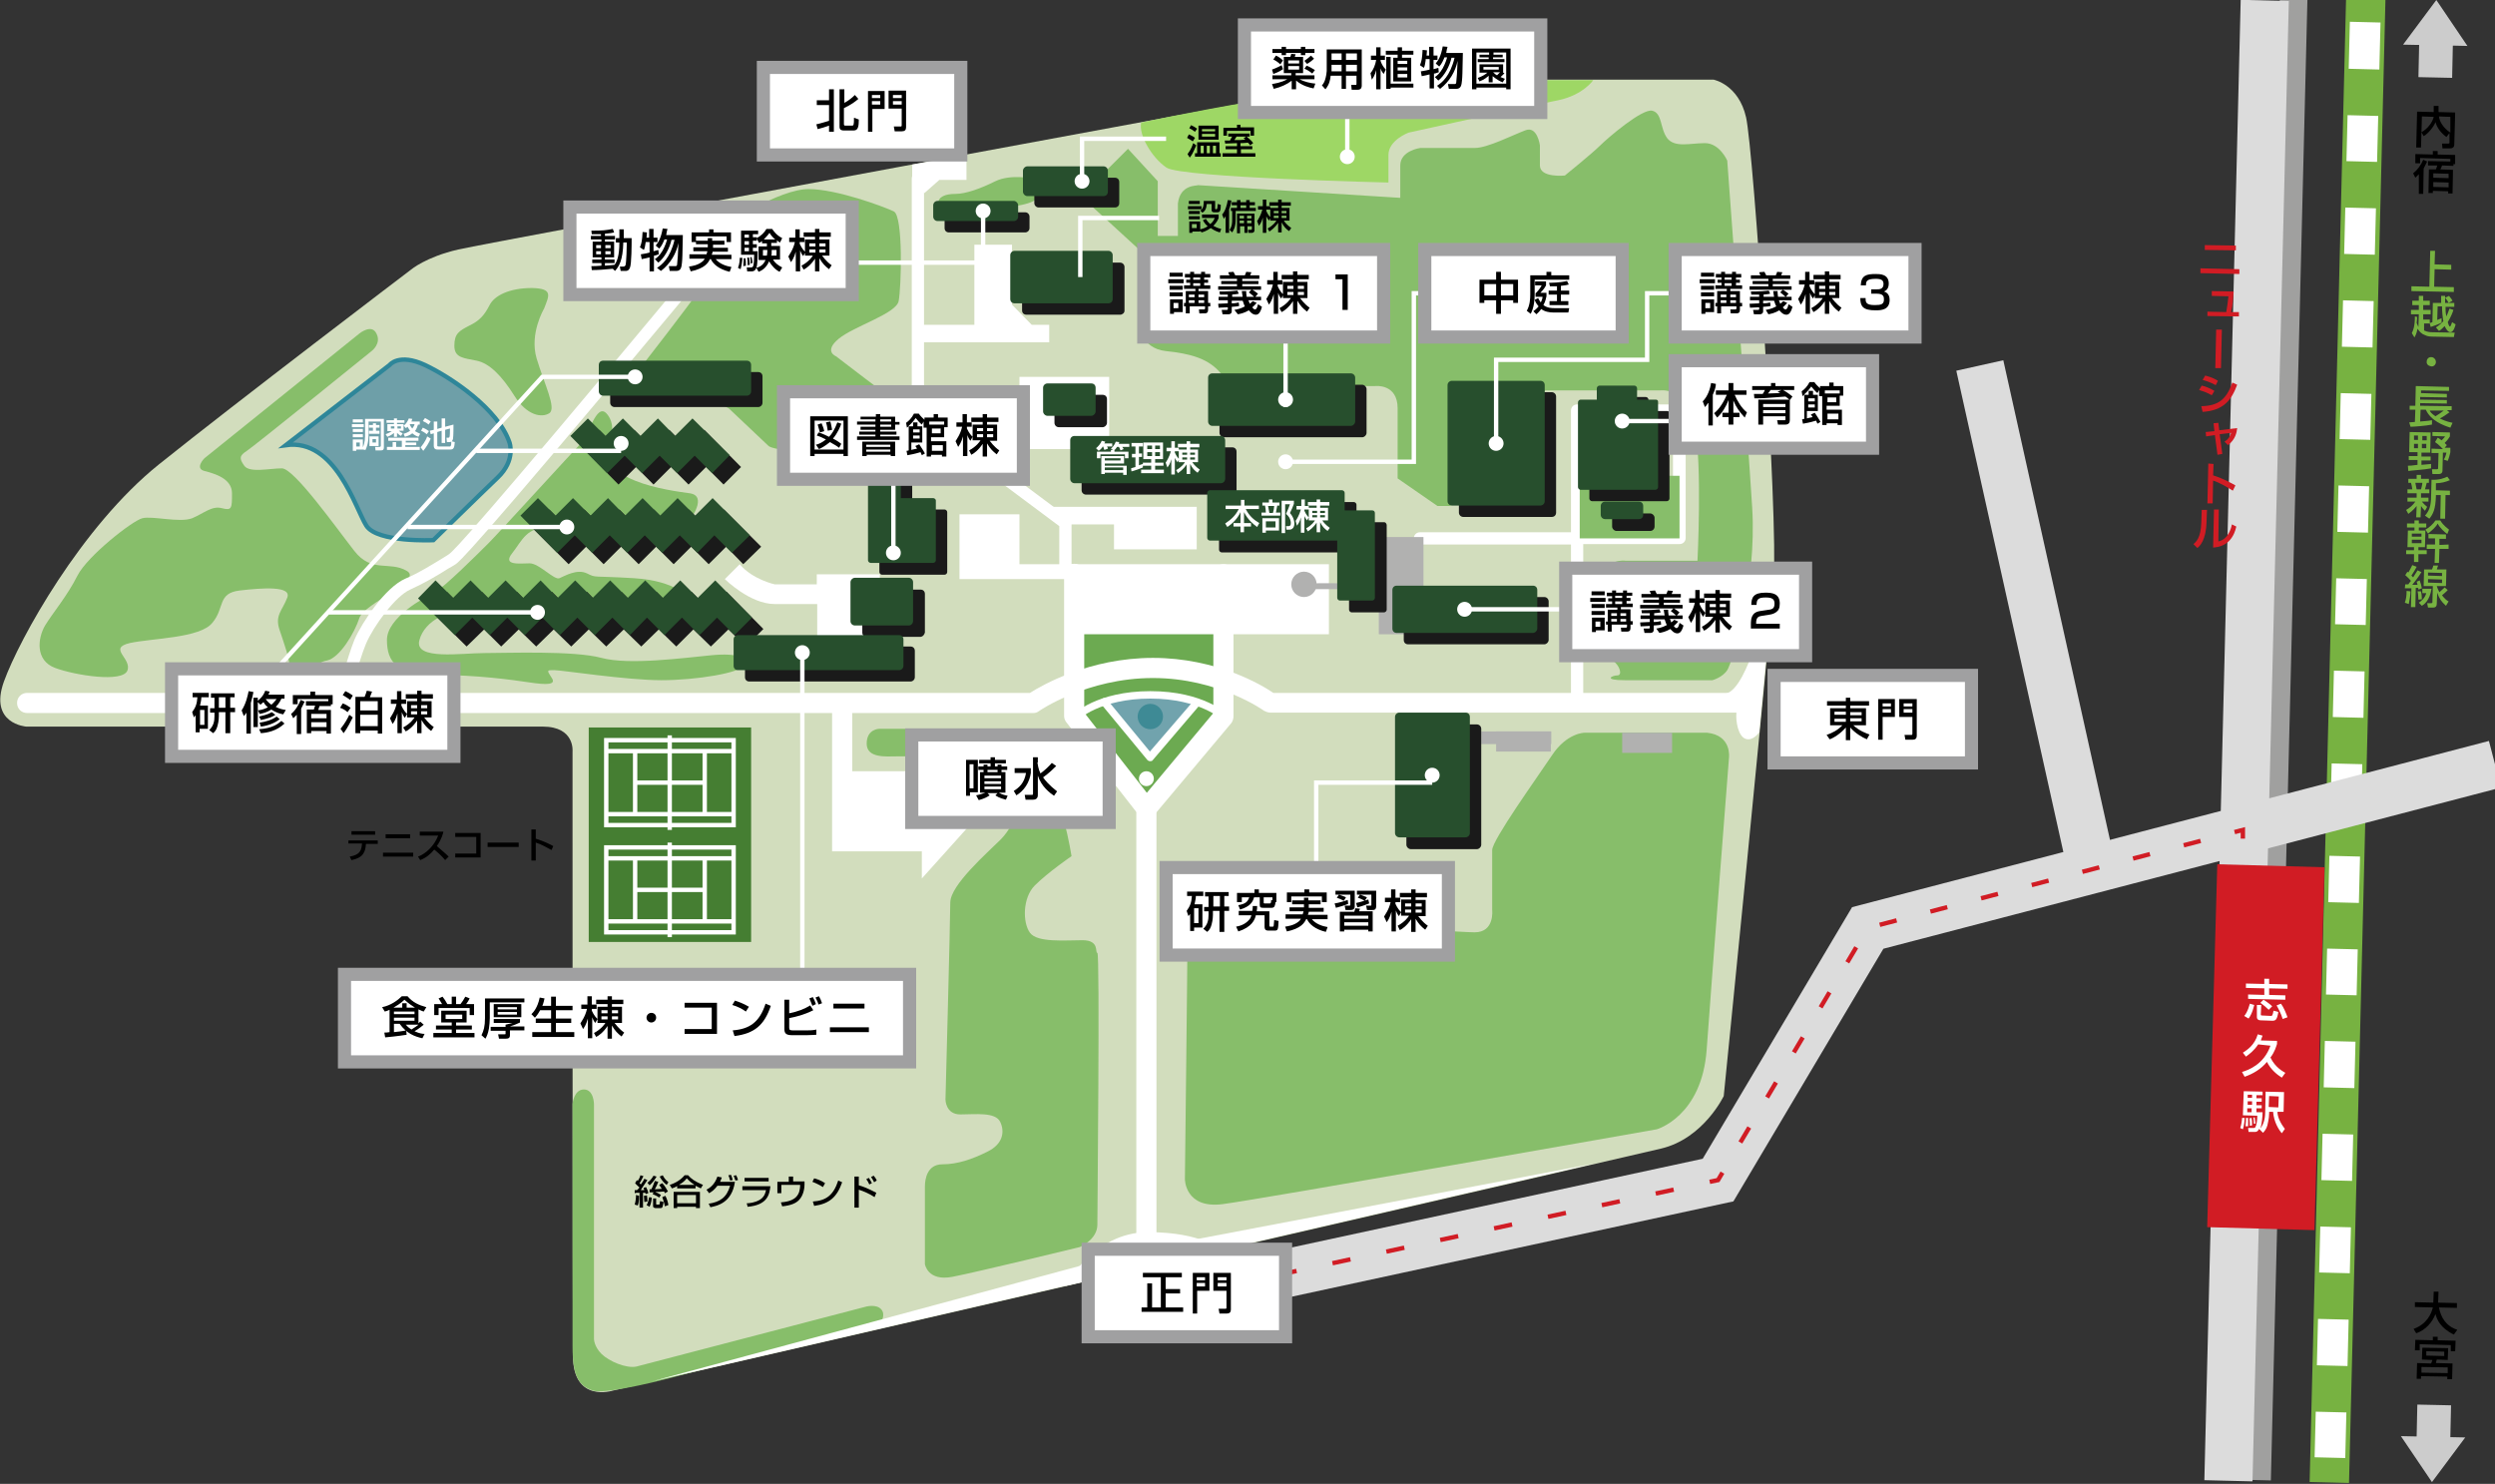 <?xml version="1.0" encoding="utf-8"?>
<!-- Generator: Adobe Illustrator 23.0.3, SVG Export Plug-In . SVG Version: 6.00 Build 0)  -->
<svg version="1.1" id="レイヤー_1" xmlns="http://www.w3.org/2000/svg" xmlns:xlink="http://www.w3.org/1999/xlink" x="0px"
	 y="0px" viewBox="0 0 570 339" style="enable-background:new 0 0 570 339;" xml:space="preserve">
<rect x="0" y="0" width="570" height="339" fill="#333333" stroke="none"/>
<style type="text/css">
	.st0{fill:#FFFFFF;stroke:#77B241;stroke-miterlimit:10;}
	.st1{fill:#77B241;}
	.st2{fill:#A0A09F;}
	.st3{fill:none;stroke:#DCDCDC;stroke-width:11;stroke-miterlimit:10;}
	.st4{fill:none;stroke:#D11C24;stroke-miterlimit:10;}
	.st5{fill:none;stroke:#D11C24;stroke-miterlimit:10;stroke-dasharray:4.197,8.393;}
	.st6{fill:none;stroke:#D11C24;stroke-miterlimit:10;stroke-dasharray:3.988,7.976;}
	.st7{fill:#D11C24;}
	.st8{fill:#FFFFFF;}
	.st9{fill:#CCCCCC;}
	.st10{fill:#D2DDBD;}
	.st11{fill:#87BE6A;}
	.st12{fill:#6CAA51;}
	.st13{fill:#9ED765;}
	.st14{fill:#457E32;}
	.st15{fill:none;stroke:#FFFFFF;stroke-miterlimit:10;}
	.st16{fill:#71A3AD;}
	.st17{fill:#B1B1B0;}
	.st18{fill:#3E8A95;}
	.st19{fill:#1A1A1A;}
	.st20{fill:#274F2D;}
	.st21{fill:#6E9FA8;stroke:#2E8699;stroke-miterlimit:10;}
	.st22{fill:#FFFFFF;stroke:#A0A0A1;stroke-width:3;stroke-miterlimit:10;}
</style>
<g>
	<g>
		<g>
			<g>
				
					<rect x="367.1" y="165.2" transform="matrix(2.455388e-02 -1 1 2.455388e-02 353.951 701.133)" class="st0" width="338.3" height="8"/>
				<g>
					<g>
						
							<rect x="537.8" y="-1.3" transform="matrix(2.469330e-02 -1 1 2.469330e-02 524.352 542.791)" class="st1" width="5.1" height="8"/>
						<path class="st1" d="M536.5,322.7l-8-0.2l0.3-10.6l8,0.2L536.5,322.7z M537,301.5l-8-0.2l0.3-10.6l8,0.2L537,301.5z
							 M537.5,280.4l-8-0.2l0.3-10.6l8,0.2L537.5,280.4z M538,259.2l-8-0.2l0.3-10.6l8,0.2L538,259.2z M538.6,238l-8-0.2l0.3-10.6
							l8,0.2L538.6,238z M539.1,216.9l-8-0.2l0.3-10.6l8,0.2L539.1,216.9z M539.6,195.7l-8-0.2l0.3-10.6l8,0.2L539.6,195.7z
							 M540.1,174.6l-8-0.2l0.3-10.6l8,0.2L540.1,174.6z M540.6,153.4l-8-0.2l0.3-10.6l8,0.2L540.6,153.4z M541.2,132.3l-8-0.2
							l0.3-10.6l8,0.2L541.2,132.3z M541.7,111.1l-8-0.2l0.3-10.6l8,0.2L541.7,111.1z M542.2,90l-8-0.2l0.3-10.6l8,0.2L542.2,90z
							 M542.7,68.8l-8-0.2L535,58l8,0.2L542.7,68.8z M543.2,47.6l-8-0.2l0.3-10.6l8,0.2L543.2,47.6z M543.8,26.5l-8-0.2l0.3-10.6
							l8,0.2L543.8,26.5z"/>
						
							<rect x="529.6" y="331.7" transform="matrix(2.455388e-02 -1 1 2.455388e-02 183.475 859.473)" class="st1" width="5.1" height="8"/>
					</g>
				</g>
			</g>
			
				<rect x="350.6" y="166.1" transform="matrix(2.468055e-02 -1 1 2.468055e-02 337.743 684.566)" class="st2" width="338.3" height="6.3"/>
			<line class="st3" x1="517.4" y1="0.1" x2="509.1" y2="338.3"/>
			<line class="st3" x1="477.9" y1="198.6" x2="452.3" y2="83.5"/>
			<polyline class="st3" points="570,174.6 426.7,212 392.5,269.6 269.7,296.1 			"/>
			<g>
				<g>
					<line class="st4" x1="269.7" y1="296.1" x2="271.6" y2="295.7"/>
					<line class="st5" x1="279.8" y1="293.9" x2="386.5" y2="270.9"/>
					<polyline class="st4" points="390.6,270 392.5,269.6 393.5,267.9 					"/>
					<polyline class="st6" points="397.6,261 426.7,212 506.6,191.1 					"/>
					<polyline class="st4" points="510.5,190.1 512.4,189.6 512.4,191.6 					"/>
					<line class="st4" x1="512.4" y1="198.2" x2="512.4" y2="200.2"/>
				</g>
			</g>
			
				<rect x="505.2" y="197.7" transform="matrix(1 2.781124e-02 -2.781124e-02 1 6.851 -14.297)" class="st7" width="24.5" height="82.9"/>
			<g>
				<path class="st8" d="M515,229.6c-0.1,0.3-0.4,1.9-1.3,3.1l-1-0.6c0.3-0.3,0.8-1,1.3-2.8L515,229.6z M518.4,223.6l0,1.2l4.2,0.1
					l0,1l-4.2-0.1l0,1.5l3.7,0.1l0,1l-8.5-0.2l0-1l3.7,0.1l0-1.5l-4.2-0.1l0-1l4.2,0.1l0-1.2L518.4,223.6z M515.6,229.6l1,0
					l-0.1,2.1c0,0.2,0,0.3,0.3,0.3l2,0.1c0.3,0,0.4-0.1,0.6-1.2l1.1,0.3c-0.3,1.8-0.6,2-1.4,2l-2.7-0.1c-0.5,0-0.8-0.3-0.8-0.7
					L515.6,229.6z M517.1,228.4c0.7,0.4,1.6,1.1,2,1.5l-0.8,0.8c-0.6-0.6-1.2-1.1-1.9-1.6L517.1,228.4z M521.1,229.3
					c0.6,0.8,1.1,2,1.5,3.1l-1.1,0.4c-0.4-1.3-1.1-2.6-1.4-3.1L521.1,229.3z"/>
				<path class="st8" d="M515.9,238.6c-1,1.5-2,2.2-2.8,2.8l-0.7-0.9c1.1-0.7,2.7-1.8,3.4-4.2l1.1,0.3c-0.1,0.3-0.2,0.5-0.4,1.1
					l3.7,0.1l0,0.7c-0.2,0.6-0.5,1.8-1.5,3.1c1.1,2.3,2.9,3.2,3.4,3.5l-0.8,1.1c-1.1-0.7-2.5-1.8-3.4-3.6c-1.3,1.6-3.1,2.7-5.1,3.4
					l-0.6-1.1c1.4-0.4,5-1.7,6.5-6L515.9,238.6z"/>
				<path class="st8" d="M512.8,255.4c0,0.4-0.1,1.8-0.4,2.6l-0.6-0.3c0.3-0.9,0.4-1.8,0.4-2.3L512.8,255.4z M516.1,257.9
					c-0.1,0.2-0.3,0.8-1.2,0.7l-1.2,0l-0.1-0.9l1.2,0c0.2,0,0.4,0,0.5-0.3c0.2-0.3,0.4-1.4,0.4-2.5l-3.3-0.1l0.2-5.5l4.3,0.1l0,0.8
					l-1.4,0l0,0.7l1.2,0l0,0.8l-1.2,0l0,0.8l1.2,0l0,0.7l-1.2,0l0,0.9l1.4,0c0,1-0.2,2.9-0.5,3.7c1-1.3,1.1-2.9,1.1-3.7l0.1-4.7
					l4.2,0.1l-0.1,4.5l-1.4,0c0,1.1,0.6,2.5,1.7,3.9l-0.7,1c-0.7-0.8-1.8-2.5-2-4.9l-0.9,0l0,0.3c0,1.4-0.4,2.6-0.4,2.8
					c-0.2,0.8-0.7,1.4-1,1.7L516.1,257.9z M513.6,255.4c0,0.8,0,0.9,0,1.9l-0.6,0c0-0.4,0.1-0.8,0.1-1.2c0-0.4,0-0.5,0-0.7
					L513.6,255.4z M513.4,253.2l0,0.9l1,0l0-0.9L513.4,253.2z M513.5,251.6l0,0.8l1,0l0-0.8L513.5,251.6z M513.5,250.1l0,0.7l1,0
					l0-0.7L513.5,250.1z M514.4,255.4c0.1,0.5,0.1,1,0.1,1.7l-0.5,0.1c0-0.4,0-1-0.1-1.7L514.4,255.4z M515.1,255.3
					c0.1,0.5,0.1,0.9,0.2,1.4l-0.4,0c0-0.3,0-0.8-0.1-1.4L515.1,255.3z M518.4,250.4l-0.1,2.5l2.2,0.1l0.1-2.5L518.4,250.4z"/>
			</g>
			<g>
				<polygon class="st9" points="556.6,0 549,10.2 563.7,10.5 				"/>
				
					<rect x="552.5" y="6.2" transform="matrix(1 2.171903e-02 -2.171903e-02 1 0.391 -12.08)" class="st9" width="7.7" height="11.5"/>
			</g>
			<g>
				<path d="M553.2,30.2c0.5-0.3,1.2-0.7,2-1.8c0.4-0.6,0.7-1.2,0.8-1.7l-2.7-0.1l-0.2,7.1l-1.1,0l0.2-8.2l3.8,0.1l0-1.4l1.1,0
					l0,1.4l3.8,0.1l-0.2,7.3c0,0.8-0.6,0.9-1,0.9l-1.7,0l-0.1-1.1l1.4,0c0.1,0,0.3,0,0.3-0.2l0-2.2l-0.7,0.9c-0.4-0.3-2-1.5-2.5-3.4
					c-0.3,0.9-1.6,2.6-2.7,3.2L553.2,30.2z M559.8,26.7l-2.6-0.1c0.1,1,0.8,2.5,2.6,3.7L559.8,26.7z"/>
				<path d="M552.6,39.8c-0.3,0.3-0.5,0.5-0.8,0.8l-0.5-1c1-0.8,1.8-1.9,2.3-3.1l0.9,0.4c-0.2,0.4-0.4,0.8-0.8,1.6l-0.1,5.8l-1,0
					L552.6,39.8z M559.8,36.9l0-0.6l-6.9-0.2l0,1.2l-1.1,0l0-2.1l4,0.1l0-0.8l1.1,0l0,0.8l4,0.1l0,2.1l-0.4,0l0,0.4l-2.6-0.1
					c-0.1,0.3-0.2,0.6-0.4,0.9l2.9,0.1l-0.1,5.4l-1,0l0-0.5l-3.5-0.1l0,0.5l-1,0l0.1-5.4l1.6,0c0.1-0.3,0.2-0.4,0.3-0.9l-2.1,0l0-1
					L559.8,36.9z M555.9,41.6l0,1.1l3.5,0.1l0-1.1L555.9,41.6z M555.9,39.6l0,1l3.5,0.1l0-1L555.9,39.6z"/>
			</g>
			<g>
				<polygon class="st9" points="555.6,338.6 548.5,328.1 563.2,328.4 				"/>
				
					<rect x="552" y="320.9" transform="matrix(1 2.177073e-02 -2.177073e-02 1 7.243 -12.024)" class="st9" width="7.7" height="11.5"/>
			</g>
			<g>
				<path d="M551.4,303.6c3.1-1.1,4.1-3.6,4.4-4.9l-4.1-0.1l0-1.1l4.2,0.1l0.1-2.5l1.1,0l-0.1,2.5l4.3,0.1l0,1.1l-4.1-0.1
					c0.4,2.2,1.6,4.3,4.2,5.1l-0.8,1.1c-3.1-1.5-3.9-3.5-4.2-4.7c-0.7,1.9-2.3,3.7-4.4,4.4L551.4,303.6z"/>
				<path d="M559.9,308.7l0-1.4l-7.1-0.2l0,1.4l-1.1,0l0.1-2.4l4,0.1l0-0.8l1.1,0l0,0.8l4.1,0.1l-0.1,2.4L559.9,308.7z M559.3,308
					l-0.1,2.7l-2.5-0.1c-0.1,0.3-0.1,0.4-0.2,0.8l3.8,0.1l-0.1,3.6l-1.1,0l0-0.6l-6-0.1l0,0.6l-1,0l0.1-3.6l3.2,0.1
					c0.1-0.3,0.2-0.4,0.3-0.8l-2.4-0.1l0.1-2.7L559.3,308z M553.2,312.3l0,1.3l6,0.1l0-1.3L553.2,312.3z M554.3,308.7l0,1l4.1,0.1
					l0-1L554.3,308.7z"/>
			</g>
			<g>
				<path class="st1" d="M556.3,57.3l-0.1,3.1l3.8,0.1l0,1.1l-3.8-0.1l-0.1,4l4.5,0.1l0,1.1l-9.7-0.2l0-1.1l4.1,0.1l0.2-8.2
					L556.3,57.3z"/>
				<path class="st1" d="M552.2,72.4c0,0.3,0,0.5-0.1,1.4c0.2,0.4,0.3,0.7,0.4,0.9l0.1-2.9l-1.8,0l0-1l1.8,0l0-1.1l-1.5,0l0-1l1.5,0
					l0-1.1l1,0l0,1.1l1.5,0l0,1l-1.5,0l0,1.1l1.7,0l0,1l-1.7,0l0,1.2l1.5,0l0,0.8c0.1,0,0.3-0.1,0.6-0.2l0.1-4.4l1.9,0
					c0-0.3,0-0.7,0-1.6l0.9,0c0,0.2,0,1.3,0,1.6l2.1,0l0,0.9l-2,0c0,0.9,0,1.3,0.2,2.2c0.2-0.5,0.4-0.9,0.7-1.8l0.9,0.3
					c-0.1,0.4-0.6,1.7-1.3,2.8c0.1,0.3,0.3,1,0.5,1c0.2,0,0.4-0.8,0.5-1l0.8,0.5c-0.1,0.5-0.5,1.8-1.2,1.8c-0.5,0-1-0.7-1.3-1.4
					c-0.6,0.6-0.9,0.9-1.3,1.1l-0.7-0.8c0.8-0.5,1.3-1,1.7-1.4c-0.2-1.2-0.3-2.3-0.3-3.4l-1,0l-0.1,3.1c0.5-0.2,0.7-0.3,1-0.4l0,1
					c-0.7,0.4-1.9,0.8-2.5,1l-0.2-0.8l-1.3,0l0,1.6c0.8,0.4,1.6,0.4,1.8,0.4l5.2,0.1l-0.2,1l-5-0.1c-0.8,0-1.3-0.2-1.5-0.3
					c-0.9-0.3-1.3-0.8-1.8-1.5c-0.2,1.2-0.6,1.8-0.7,2l-0.6-1c0.3-0.6,0.7-1.5,0.7-3.8L552.2,72.4z M559.5,67.6
					c0.5,0.6,0.7,0.9,0.8,1.1l-0.9,0.5c-0.3-0.6-0.5-0.8-0.8-1.2L559.5,67.6z"/>
				<path class="st1" d="M556.5,82.7c0,0.6-0.5,1.1-1.1,1s-1.1-0.5-1-1.1c0-0.6,0.5-1.1,1.1-1C556,81.6,556.5,82.1,556.5,82.7z"/>
				<path class="st1" d="M550.4,96.5c0.1,0,1.1-0.1,1.3-0.1l0.1-2.8l-1.3,0l0-0.9l1.3,0l0.1-4.5l7.6,0.2l0,0.9l-6.4-0.1l0,0.6
					L559,90l0,0.8l-6.1-0.1l0,0.6l6.1,0.1l0,0.8l-6.1-0.1l0,0.6l7.2,0.1l0,0.9l-1.1,0l0.6,0.5c-0.7,0.5-1.4,1-2.2,1.4
					c0.4,0.2,1.4,0.7,2.9,1l-0.5,1.1c-1.6-0.5-4.5-1.6-5.6-4.1l-1.2,0l-0.1,2.7c1-0.1,1.6-0.1,2.7-0.3l0,1c-1.4,0.3-4.3,0.5-4.9,0.5
					L550.4,96.5z M555.1,93.8c0.1,0.3,0.4,0.7,1.3,1.3c0.5-0.3,1.4-0.9,1.9-1.3L555.1,93.8z"/>
				<path class="st1" d="M550.1,106.4c0.4,0,0.8,0,2.2-0.2l0-1.1l-2,0l0-0.9l2,0l0-0.9l-1.9,0l0.1-4.6l4.8,0.1l-0.1,4.6l-2,0l0,0.9
					l2.1,0l0,0.9l-2.1,0l0,1c0.2,0,2.1-0.2,2.2-0.2l0,1c-1.4,0.3-4.7,0.5-5.2,0.6L550.1,106.4z M551.5,101.4l0,1l0.9,0l0-1
					L551.5,101.4z M551.5,99.5l0,1l0.9,0l0-1L551.5,99.5z M553.3,101.4l0,1l1,0l0-1L553.3,101.4z M553.4,99.6l0,1l1,0l0-1
					L553.4,99.6z M556.9,100c0.2,0.1,0.3,0.1,0.9,0.6c0.5-0.5,0.7-0.7,0.8-0.9l-2.9-0.1l0-0.9l4,0.1l0,0.9c-0.4,0.7-1,1.3-1.2,1.5
					c0.3,0.3,0.4,0.4,0.5,0.5l-0.5,0.6l1.3,0l0,1c-0.1,0.5-0.3,1.3-0.6,2l-0.9-0.3c0.3-0.5,0.5-1,0.6-1.6l-0.8,0l-0.1,4.1
					c0,0.6-0.4,0.8-0.8,0.8l-1.5,0l-0.1-1.1l1.1,0c0.1,0,0.3,0,0.3-0.2l0.1-3.5l-1.6,0l0-1l2.6,0.1c-0.1-0.1-1-1.1-1.8-1.6
					L556.9,100z"/>
				<path class="st1" d="M549.7,116.5c0.7-0.4,1.5-1,2.1-1.9l-1.8,0l0-0.9l2.1,0l0-1l-2.1,0l0-0.9l1.1,0c0-0.1-0.1-0.9-0.3-1.5
					l-0.6,0l0-0.9l1.9,0l0-0.9l1,0l0,0.9l1.8,0l0,0.9l-0.5,0c-0.2,0.9-0.3,1.1-0.4,1.5l1,0l0,0.9l-1.9,0l0,1l1.7,0l0,0.9l-1.5,0
					c0.2,0.3,0.7,0.8,1.2,1.2l-0.5,0.9c-0.5-0.5-0.6-0.7-0.9-1.1l-0.1,2.6l-1,0l0.1-2.6c-0.9,1.1-1.5,1.5-1.9,1.8L549.7,116.5z
					 M551.8,110.3c0.1,0.5,0.3,1.4,0.3,1.5l1,0c0.1-0.4,0.3-1.1,0.3-1.5L551.8,110.3z M559.7,109.7c-0.9,0.4-2.1,0.7-3.2,0.7l0,1.6
					l3.2,0.1l0,1l-1,0l-0.1,5.4l-1.1,0l0.1-5.4l-1.1,0l0,0.3c-0.1,2.9-0.6,4-1.5,5.1l-1-0.7c0.9-1,1.4-2.1,1.4-4.4l0.1-3.8
					c1.8,0.1,3-0.4,3.6-0.7L559.7,109.7z"/>
				<path class="st1" d="M554.3,120.5l-1.7,0l0,0.7l1.5,0L554,125l-1.5,0l0,0.7l1.9,0l0,0.9l-1.9,0l0,1.8l-1,0l0-1.8l-1.8,0l0-0.9
					l1.8,0l0-0.7l-1.5,0l0.1-3.8l1.5,0l0-0.7l-1.7,0l0-0.9l1.7,0l0-0.7l1,0l0,0.7l1.7,0L554.3,120.5z M551,123.3l0,0.8l2.2,0l0-0.8
					L551,123.3z M551,121.9l0,0.7l2.2,0l0-0.7L551,121.9z M559.1,122c-0.5-0.3-1.8-1.5-2.2-2.4c-0.3,0.7-1.3,1.6-2.2,2.3l-0.6-0.9
					c0.8-0.4,1.8-1.3,2.3-2.1l1.1,0c0.7,1.2,1.8,1.9,2,2.1L559.1,122z M559.4,124.4l0,1l-2.1,0l-0.1,3.2l-1,0l0.1-3.2l-1.9,0l0-1
					l1.9,0l0-1.4l-1.5,0l0-1l4,0.1l0,1l-1.5,0l0,1.4L559.4,124.4z"/>
				<path class="st1" d="M550.7,135.1c0,0.8-0.2,1.9-0.4,2.9l-0.9-0.3c0.3-0.8,0.4-1.6,0.4-2.7L550.7,135.1z M549.5,133.5
					c0.5,0,0.5,0,0.7,0c0.1-0.2,0.3-0.4,0.6-0.8c-0.1-0.1-0.6-0.7-1.3-1.3l0.5-0.8l0.2,0.2c0.1-0.2,0.5-0.8,0.9-1.7l1,0.4
					c-0.5,1-1.1,1.8-1.2,2c0.1,0.1,0.2,0.2,0.4,0.4c0.6-0.9,0.8-1.3,1-1.6l0.9,0.4c-0.2,0.3-0.7,1.2-2.1,2.9c0.6,0,0.7,0,1.2,0
					c-0.1-0.3-0.1-0.5-0.2-0.7l0.7-0.3c0.2,0.5,0.4,1.3,0.5,1.8l-0.8,0.3c0-0.2,0-0.3-0.1-0.4c-0.3,0-0.4,0-0.5,0l-0.1,4.4l-1,0
					l0.1-4.3c-0.5,0-1.1,0-1.5,0L549.5,133.5z M553.1,135.1c0.1,0.4,0.2,1.2,0.2,1.8l-0.8,0.1c0-0.8-0.1-1.6-0.2-1.9L553.1,135.1z
					 M555.5,134.5c-0.4,2.7-1.7,3.6-2.2,3.9l-0.7-0.7c0.7-0.5,1.4-1.1,1.7-2.2l-0.9,0l0-1L555.5,134.5z M559.2,134.8
					c-0.4,0.5-1,0.9-1.3,1.2c0.6,0.8,1.1,1.2,1.5,1.4l-0.6,1c-1.1-1-1.5-1.6-2-3l-0.1,2.5c0,0.4-0.1,0.9-0.8,0.9l-1.2,0l-0.2-1
					l0.9,0c0.3,0,0.3-0.1,0.3-0.3l0.1-3.6l-2.1,0l0.1-3.8l1.8,0c0.2-0.4,0.3-0.8,0.3-0.9l1.1,0c-0.1,0.2-0.1,0.4-0.3,0.9l2.2,0
					l-0.1,3.8l-2.1,0c0.1,0.4,0.3,0.8,0.6,1.4c0.4-0.4,0.7-0.6,1.2-1.1L559.2,134.8z M554.7,132.3l0,0.8l3.2,0.1l0-0.8L554.7,132.3z
					 M554.7,130.8l0,0.7l3.2,0.1l0-0.7L554.7,130.8z"/>
			</g>
			<g>
				<path class="st7" d="M511.6,61.5l0,1.1l-8.9-0.2l0-1.1L511.6,61.5z M510.8,56.1l0,1.1l-7.1-0.1l0-1.1L510.8,56.1z"/>
				<path class="st7" d="M510.3,66.6c-0.2,2.1-0.2,3.1-0.6,4.7l1.8,0l0,1l-7.2-0.1l0-1l4.3,0.1c0.1-0.7,0.3-1.6,0.5-3.6l-3.8-0.1
					l0-1.1L510.3,66.6z"/>
				<path class="st7" d="M507.4,84.1l-1.3,0l0.2-8.8l1.3,0L507.4,84.1z"/>
				<path class="st7" d="M505.3,90.3c-1.3-0.7-1.4-0.7-2.9-1.2l0.6-1c0.5,0.1,1.8,0.5,2.9,1.2L505.3,90.3z M502.9,92.8
					c3.9-0.1,5.7-1.5,7.1-5.4l1.1,0.5c-1.3,3.5-3.1,5.9-7.9,6.2L502.9,92.8z M506.2,88c-1.2-0.7-2.6-1.1-3-1.2l0.6-1
					c0.3,0.1,1.7,0.4,2.9,1.2L506.2,88z"/>
				<path class="st7" d="M505.7,96.7l1.1-0.1l0.2,1.7l4.1-0.5c-0.1,1-0.4,2.6-2.1,3.9l-0.8-0.8c0.8-0.5,1.2-1,1.5-2l-2.6,0.3
					l0.6,4.5l-1.1,0.2l-0.6-4.5l-2,0.3l-0.1-1l2-0.2L505.7,96.7z"/>
				<path class="st7" d="M505.7,106l-0.1,2.6c2.5,0.8,4.4,1.9,5.1,2.3l-0.6,1.2c-1.1-0.7-3.1-1.9-4.5-2.3l-0.1,5.2l-1.2,0l0.2-9.1
					L505.7,106z"/>
				<path class="st7" d="M504.1,119.2c-0.1,4.3-1.6,5.6-2.1,6l-0.9-0.9c0.5-0.4,1.7-1.3,1.8-4.9l0.1-2.9l1.2,0L504.1,119.2z
					 M506.8,123.7c2.4-0.5,3-3.4,3.1-3.9l1,0.5c-1,4.5-4.3,4.7-5.3,4.8l0.2-8.7l1.1,0L506.8,123.7z"/>
			</g>
		</g>
		<path class="st10" d="M130.8,188.8v-17.1c0,0,0.6-5.7-6.8-5.7c-7.4,0-118,0-118,0s-8.6-0.6-5.1-10.3s17.7-35.4,35.4-49.6
			s57.6-44.5,57.6-44.5s3.4-2.9,10.8-4.6c7.4-1.7,196.1-36.5,196.1-36.5s16.5-2.3,25.1-2.3s65.6,0,65.6,0s5.7,1.1,7.4,8.6
			c1.7,7.4,7.4,91.2,6.3,106.1c-1.1,14.8-11.4,117.5-11.4,117.5s-4.6,9.7-14.3,12c-9.7,2.3-239.5,55.3-239.5,55.3s-9.1,2.9-9.1-8
			C130.8,298.8,130.8,188.8,130.8,188.8z"/>
		<path class="st11" d="M82.1,76.2l-35.4,28.5c0,0-2.3,2.3,0,2.9c2.3,0.6,6.3,1.7,6.3,5.1c0,3.4,0,4-2.3,3.4s-4,1.1-6.8,2.3
			c-2.9,1.1-9.1-0.6-11.4,0s-12.5,8.6-14.8,13.1c-2.3,4.6-5.7,8.6-7.4,11.4c-1.7,2.9-2.3,8,2.3,9.7s15.4,3.4,16.5,0.6
			s-4.6-5.1,0.6-6.3c5.1-1.1,16-1.1,18.8-4.6c2.9-3.4,1.1-6.8,6.3-7.4s12-1.1,10.8,1.7c-1.1,2.9-2.9,4-1.7,7.4
			c1.1,3.4,2.3,6.3,2.3,9.1s0.6,5.7,3.4,2.9c2.9-2.9,2.3-4.6,5.1-5.1c2.9-0.6,6.3-6.3,7.4-9.7c1.1-3.4,14.8-8.6,10.8-10.8
			c-4-2.3-8,0.6-12-4.6c-4-5.1-13.7-18.8-16.5-18.8s-7.4,1.1-8.6-0.6s-1.1-2.3,0.6-3.4c1.7-1.1,28.5-22.8,28.5-22.8s2.3-1.7,1.1-4
			C84.9,73.9,82.1,76.2,82.1,76.2z"/>
		<path class="st11" d="M163.6,55.1c0,0-1.7,8-4,11.4c-2.3,3.4-12.5,16.5-12.5,16.5l19.4,10.3l9.1,8.6c0,0,1.1,1.1,8.6,1.1
			c7.4,0,41.1,0,41.1,0s2.3,0,2.3-3.4s-1.1-10.8-4.6-10.8c-3.4,0-4.6,5.1-6.3,5.7c-1.7,0.6-6.3,1.1-9.7-1.1c-3.4-2.3-16-12-16-12
			s-2.9-1.1,0.6-4s13.1-5.7,13.7-8.6c0.6-2.9,1.1-19.4-1.1-20.5c-2.3-1.1-13.1-5.1-19.4-5.1C178.4,43.1,164.7,51.1,163.6,55.1z"/>
		<path class="st12" d="M246.8,142.9c0,0.6-0.6,21.7-0.6,21.7l16,18.8l17.1-20.5l-1.1-20.5L246.8,142.9z"/>
		<path class="st11" d="M130.8,252.2c0,0,0.3-3.3,2.6-3.3c2.3,0,2.3,3.4,2.3,3.4v53.6c0,0,0,1.7,1.7,3.4s5.7,3.4,8,2.9
			c2.3-0.6,52.5-13.7,52.5-13.7s2.3-0.6,3.4,0.6s0,2.9,0,2.9L154,314.6c0,0-15.3,4.1-18.5,3.1c-3.2-1-4.7-3.2-4.7-10.1
			S130.8,252.2,130.8,252.2z"/>
		<path class="st11" d="M139.6,100.1c0,0,1.1-3.4-1.1-5.7c-2.3-2.3-4,5.1-5.7,6.8c-1.7,1.7-18.8,20.5-21.1,22.8
			c-2.3,2.3-10.3,10.3-12.5,11.4c-2.3,1.1-10.8,5.7-10.8,10.8s2.3,8,11.4,8s17.1,1.1,21.1,1.7c4,0.6,6.3,0.6,5.1-1.1
			c-1.1-1.7-1.1-1.7,0.6-1.7c1.7,0,16.5,2.3,24.5,2.3c8,0,18.2-1.7,18.8-3.4c0.6-1.7-1.1-2.9-7.4-2.3s-18.8,2.3-25.1,0.6
			c-6.3-1.7-21.7-1.1-26.8-1.1s-16,1.7-14.8-2.9s6.8-7.4,14.3-7.4s48.6-0.6,48-1.4c-0.6-0.9-3.5-4.8-13.2-5.4
			c-9.7-0.6-8.6,0-10.8-1.1c-2.3-1.1-5.1,0.6-6.3,1.1s-4.6-3.4-6.8-3.4s-6.3,0.6-4-2.3s3.4-6.3,8.6-5.7c5.1,0.6,29.4,1.1,31-0.6
			c1.5-1.7,5-6.8,1-7.4C153.3,112.1,134.5,109.8,139.6,100.1z"/>
		<path class="st11" d="M236,40.8c0,0-5.1-1.1-8.6,0.6c-3.4,1.7-6.8,2.9-9.1,2.9c-2.3,0-4,0.6-4,2.3c0,1.7,22.2,1.7,22.8-1.7
			C237.7,41.4,236,40.8,236,40.8z"/>
		<path class="st13" d="M364,18.3c0,0-2.3,3.4-8,4.6c-5.7,1.1-34.2,7.4-34.2,7.4s-4.6,1.7-4.6,5.1c0,3.4,0,6.3,0,6.3
			s-47.3-1.1-50.7-3.4s-6.4-7.5-5.8-10.3c0,0,44.5-9.7,70.2-9.7S364,18.3,364,18.3z"/>
		<path class="st11" d="M269.1,46.5v7.4h-4.6V41.4l-6.8-7.4l-10.8,10.8l13.1,12v17.1c0,0,0.6,5.7,6.3,6.3c5.7,0.6,9.8,1.7,12.6,5.1
			c2.8,3.4,27.3,2.9,27.3,2.9h8c0,0,5.1-0.6,5.1,5.1c0,5.7,0,16,0,16l9.1,6.3h2.9l21.7-26.4h26.2c0,0,6.3-1,8,8.1s0.6,30.8,0.6,30.8
			h-16.5c0,0-4.6-0.6-4.6,4c0,4.6,0,15.4,0,15.4s0,2.3,1.7,3.4c1.7,1.1,2.3,3.4,1.1,3.4s-3.4,1.1,1.7,1.1s20,0,20,0s2.3-0.6,3.4-2.3
			s6.8-19.4,5.7-37.1s-5.7-79.3-5.7-79.3s-1.7-4-5.1-4c-3.4,0-6.8,1.1-8.6-1.1c-1.7-2.3-1.1-5.7-3.4-6.3c-2.3-0.6-10.3,6.3-12,8
			c-1.7,1.7-8,6.8-8,6.8s-5.7,0.6-5.7-2.3c0-2.9,0-4.6,0-4.6s-0.6-4.6-3.4-3.4c-2.9,1.1-8.6,4-11.4,4s-12.5,0-12.5,0s-4.6,0.6-4.6,4
			s0,7.4,0,7.4l-46.2-2.9C273.6,42.5,269.6,42,269.1,46.5z"/>
		<path class="st11" d="M152.8,54.5c0,0-9.1-5.7-13.1-2.9c-4,2.9-9.1,8-9.1,8s-1.1,1.1,2.3,1.7c3.4,0.6,4.6,0.6,9.1,1.7
			c4.6,1.1,9.1,0,12-1.7C156.8,59.6,157.3,56.8,152.8,54.5z"/>
		<path class="st11" d="M124.3,70.5c0,0-3.4,5.7-1.7,11.4s4.6,11.4,2.9,12.5c-1.7,1.1-5.1,0.6-8-4s-5.7-7.4-8.6-8s-5.1-0.6-5.1-3.4
			s1.1-3.4,3.4-4.6c2.3-1.1,3.4-2.3,4.6-4.6c1.1-2.3,4.6-4,9.7-4C126.5,65.9,125.4,67.6,124.3,70.5z"/>
		<path class="st11" d="M244.8,195.6c0,0-2.3-14.8-6.8-20.5s-6.3-8.6-15.4-8.6s-21.7,0-21.7,0s-2.9,0-2.9,3.4s4.6,2.9,6.8,2.9
			c2.3,0,19.1,0,19.1,0s6.3,0.3,8,6c1.7,5.7-0.6,10.3-3.4,13.1c-2.9,2.9-11.4,10.3-11.4,14.3s-1.1,45-1.1,45s0,3.4,3.4,3.4
			c3.4,0,8-0.6,9.1,1.7c1.1,2.3,0.6,5.1-2.9,6.8c-3.4,1.7-6.8,2.9-10.3,2.9s-4,3.4-4,5.1c0,1.7,0,17.7,0,17.7s0.6,4,6.3,2.9
			c5.7-1.1,29.1-6.8,29.1-6.8s4-1.7,4-5.1s0.6-62.1,0-62.1s0.6-2.9-3.4-2.9c-4,0-10.3,0.6-12-1.7c-1.7-2.3-1.7-8,1.1-10.8
			C239.4,199.3,244.8,195.6,244.8,195.6z"/>
		<path class="st11" d="M390,167.4H362c0,0-4,0-7.4,5.1c-3.4,5.1-13.7,19.4-13.7,21.7c0,2.3,0,13.7,0,13.7s0.6,5.1-4,5.1
			c-4.6,0-61-4-61-4s-4.6-1.1-4.6,4s-0.6,56.4-0.6,56.4s0,6.8,8.6,5.7c8.6-1.1,99.2-17.1,99.2-17.1s10.3-2.9,11.4-18.2
			s5.1-66.7,5.1-66.7S395.7,168,390,167.4z"/>
		<g>
			<path class="st8" d="M397.4,162.8H290.2c-0.5,0-1-0.2-1.4-0.4c-0.1-0.1-10.5-7.5-25.4-7.5c-15.1,0-26,7.5-26.1,7.6
				c-0.4,0.3-0.8,0.4-1.3,0.4H6.2c-1.3,0-2.3-1-2.3-2.3c0-1.3,1-2.3,2.3-2.3h229.1c2.7-1.7,13.5-8,28.1-8c14.5,0,24.9,6.2,27.5,8
				h106.5c1.3,0,2.3,1,2.3,2.3C399.6,161.8,398.6,162.8,397.4,162.8z"/>
			<path class="st8" d="M261.9,287.4c-1.3,0-2.3-1-2.3-2.3v-99.6l-16-20.5c-0.3-0.4-0.5-0.9-0.5-1.4v-32.5c0-1.3,1-2.3,2.3-2.3
				s2.3,1,2.3,2.3v31.7l16,20.5c0.3,0.4,0.5,0.9,0.5,1.4v100.4C264.2,286.4,263.2,287.4,261.9,287.4z"/>
			<path class="st8" d="M261.9,187.1c-0.5,0-1-0.2-1.5-0.5c-1-0.8-1.1-2.2-0.3-3.2l17.1-20.5v-31.7c0-1.3,1-2.3,2.3-2.3
				s2.3,1,2.3,2.3v32.5c0,0.5-0.2,1.1-0.5,1.5l-17.7,21.1C263.2,186.8,262.6,187.1,261.9,187.1z"/>
			<path class="st8" d="M78.1,162c-0.1,0-0.2,0-0.4,0c-0.8-0.2-1.2-1-1-1.7c0.1-0.4,2.6-10.1,4.3-14.2c1.7-3.9,7-11.9,11.6-13.9
				c3.1-1.3,5.9-3.1,8.4-4.6c0.6-0.4,1.2-0.7,1.7-1.1c0.9-0.6,7.5-7.5,49.4-57.8l1-1.2c5.3-6.4,6.5-18.5,6.5-18.6
				c0.1-0.8,0.8-1.4,1.5-1.3c0.8,0.1,1.4,0.8,1.3,1.5c0,0.5-1.2,13.1-7.2,20.2l-1,1.2c-47.2,56.6-49.4,57.9-50.1,58.4
				c-0.5,0.3-1.1,0.7-1.7,1c-2.5,1.6-5.4,3.3-8.7,4.8c-3.4,1.5-8.4,8.4-10.1,12.4c-1.6,3.8-4.2,13.7-4.2,13.8
				C79.3,161.5,78.7,162,78.1,162z"/>
			<path class="st8" d="M243.4,132.3c-0.8,0-1.4-0.6-1.4-1.4v-10.7l-33.1-24.7c-0.4-0.3-0.6-0.7-0.6-1.1V40.8c0-0.8,0.6-1.4,1.4-1.4
				s1.4,0.6,1.4,1.4v52.9l33.1,24.7c0.4,0.3,0.6,0.7,0.6,1.1v11.4C244.8,131.7,244.2,132.3,243.4,132.3z"/>
			<path class="st8" d="M360.3,162c-0.8,0-1.4-0.6-1.4-1.4v-36.2h-34.5c-0.8,0-1.4-0.6-1.4-1.4c0-0.8,0.6-1.4,1.4-1.4h34.5V93.8
				c0-0.8,0.6-1.4,1.4-1.4h23.4c0.8,0,1.4,0.6,1.4,1.4v29.1c0,0.8-0.6,1.4-1.4,1.4h-22v36.2C361.7,161.3,361.1,162,360.3,162z
				 M361.7,121.5h20.5V95.3h-20.5V121.5z"/>
		</g>
		<g>
			<rect x="134.5" y="166.2" class="st14" width="37.1" height="49"/>
			<g>
				<rect x="138.5" y="169.1" class="st15" width="29.1" height="19.4"/>
				<line class="st15" x1="153" y1="168" x2="153" y2="189.6"/>
				<g>
					<line class="st15" x1="138.5" y1="171.6" x2="167.6" y2="171.6"/>
					<line class="st15" x1="138.8" y1="186" x2="167.9" y2="186"/>
				</g>
				<g>
					<line class="st15" x1="161" y1="171.6" x2="161" y2="186"/>
					<line class="st15" x1="145.1" y1="171.6" x2="145.1" y2="186"/>
				</g>
				<line class="st15" x1="145.2" y1="178.8" x2="161" y2="178.8"/>
			</g>
			<g>
				<rect x="138.5" y="193.6" class="st15" width="29.1" height="19.4"/>
				<line class="st15" x1="153" y1="192.5" x2="153" y2="214.1"/>
				<g>
					<line class="st15" x1="138.5" y1="196.1" x2="167.6" y2="196.1"/>
					<line class="st15" x1="138.8" y1="210.5" x2="167.9" y2="210.5"/>
				</g>
				<g>
					<line class="st15" x1="161" y1="196.1" x2="161" y2="210.5"/>
					<line class="st15" x1="145.1" y1="196.1" x2="145.1" y2="210.5"/>
				</g>
				<line class="st15" x1="145.2" y1="203.3" x2="161" y2="203.3"/>
			</g>
		</g>
		<polygon class="st8" points="208.4,41.9 208.4,37.6 220.8,35.3 220.8,41.1 214.6,41.1 211.2,44.1 		"/>
		<polygon class="st8" points="239.7,78.2 239.7,74.2 235.7,74.2 231.2,69.6 231.2,55.9 222.6,55.9 222.6,74.2 210.6,74.2 
			210.6,78.2 		"/>
		<rect x="232.9" y="86.1" class="st8" width="20.5" height="16.5"/>
		<polygon class="st8" points="240.3,115.8 273.4,115.8 273.4,125.5 254.5,125.5 254.5,119.8 243.1,119.8 		"/>
		<polygon class="st8" points="244.3,132.3 219.2,132.3 219.2,117.5 232.9,117.5 232.9,128.9 243.1,128.9 303.6,128.9 303.6,144.9 
			244.3,144.9 		"/>
		<path class="st8" d="M278.9,285.6c0,0-4.1-4.1-16.6-4.1c-12.5,0-18.9,12.3-18.9,12.3L278.9,285.6z"/>
		<polygon class="st8" points="364.3,265.8 259.7,285.7 148.9,315.6 		"/>
		<path class="st8" d="M403.7,148.3c0,0-2-2.3-3.2,0.5c-1.1,2.9-3.4,9.1-6.3,9.7c-2.9,0.6,2.6,2.3,2.5,4.3c-0.2,2,0.4,5.4,2.1,6
			c1.7,0.6,3.1-1.5,3.1-1.5L403.7,148.3z"/>
		<path class="st8" d="M200.9,131.2h-14.3v2.3H177c0,0-5.1-1.1-8-4.6l-3.4,3.4c0,0,5.7,5.7,11.4,5.7c5.7,0,9.7,0,9.7,0v9.1h14.3
			V131.2z"/>
		<path class="st16" d="M252.8,160.8c0,0,4-1.7,10.3-1.7c6.3,0,9.7,1.9,9.7,1.9l-9.7,11.8L252.8,160.8z"/>
		<path class="st8" d="M279.9,164.8c-0.2,0-0.4-0.1-0.6-0.3c0,0-5.1-4.9-16.5-4.9c-11.4,0-16.5,4.8-16.5,4.9c-0.3,0.3-0.9,0.3-1.2,0
			c-0.3-0.3-0.3-0.9,0-1.2c0.2-0.2,5.5-5.4,17.7-5.4c12.2,0,17.5,5.2,17.7,5.4c0.3,0.3,0.3,0.9,0,1.2
			C280.3,164.7,280.1,164.8,279.9,164.8z"/>
		<g>
			<circle class="st17" cx="297.9" cy="133.5" r="2.9"/>
			<path class="st17" d="M298.4,133.5c0.6-0.6,16.5,0,16.5,0v-10.8h10.3v22.2H315v-10.3h-16.5V133.5z"/>
		</g>
		<path class="st8" d="M262.8,173.9C262.8,173.9,262.8,173.9,262.8,173.9c-0.3,0-0.5-0.1-0.7-0.3l-10.5-12.7
			c-0.3-0.4-0.2-0.9,0.1-1.2c0.4-0.3,0.9-0.3,1.2,0.1l9.8,11.9l9.9-11.5c0.3-0.4,0.8-0.4,1.2-0.1c0.4,0.3,0.4,0.8,0.1,1.2
			l-10.5,12.3C263.3,173.8,263.1,173.9,262.8,173.9z"/>
		<circle class="st18" cx="262.8" cy="163.7" r="2.9"/>
		<rect x="360.9" y="108.7" class="st11" width="22.8" height="14.3"/>
		<g>
			<rect x="338.4" y="167.1" class="st17" width="16" height="2.9"/>
			<rect x="341.8" y="167.1" class="st17" width="12.5" height="4.6"/>
		</g>
		<circle class="st8" cx="261.9" cy="177.9" r="1.7"/>
		<g>
			<path class="st19" d="M251.9,97.6h-10c-0.6,0-1-0.5-1-1v-5.4c0-0.6,0.4-1,1-1h10c0.6,0,1,0.4,1,1v5.4
				C252.9,97.1,252.4,97.6,251.9,97.6z"/>
			<path class="st19" d="M255.9,71.9h-21.4c-0.6,0-1-0.4-1-1V61c0-0.5,0.4-1,1-1h21.4c0.6,0,1,0.5,1,1v10
				C256.9,71.5,256.4,71.9,255.9,71.9z"/>
			<path class="st19" d="M311.2,99.9h-31.6c-0.5,0-1-0.5-1-1v-10c0-0.5,0.5-1,1-1h31.6c0.5,0,1,0.5,1,1v10
				C312.2,99.4,311.7,99.9,311.2,99.9z"/>
			<path class="st19" d="M281.5,113h-33.4c-0.5,0-1-0.4-1-1v-8.8c0-0.6,0.5-1,1-1h33.4c0.6,0,1,0.4,1,1v8.8
				C282.5,112.5,282.1,113,281.5,113z"/>
			<path class="st19" d="M316.2,119.3h-6.3v-4c0-0.3-0.3-0.6-0.6-0.6h-30.2c-0.3,0-0.6,0.3-0.6,0.6v10.3c0,0.3,0.3,0.6,0.6,0.6h29.1
				v13.1c0,0.3,0.3,0.6,0.6,0.6h7.4c0.3,0,0.6-0.3,0.6-0.6v-19.4C316.7,119.5,316.5,119.3,316.2,119.3z"/>
			<path class="st19" d="M354.5,118.1h-20.2c-0.5,0-1-0.4-1-1V90.6c0-0.6,0.5-1,1-1h20.2c0.5,0,1,0.4,1,1v26.5
				C355.5,117.7,355.1,118.1,354.5,118.1z"/>
			<path class="st19" d="M352.8,147.2h-31.1c-0.6,0-1-0.4-1-1v-8.8c0-0.5,0.4-1,1-1h31.1c0.6,0,1,0.5,1,1v8.8
				C353.8,146.7,353.3,147.2,352.8,147.2z"/>
			<path class="st19" d="M377,121.3h-7.7c-0.5,0-1-0.5-1-1v-2c0-0.5,0.5-1,1-1h7.7c0.5,0,1,0.5,1,1v2
				C378,120.8,377.6,121.3,377,121.3z"/>
			<path class="st19" d="M380.9,93.9h-4.3v-2.6c0-0.3-0.3-0.6-0.6-0.6h-8c-0.3,0-0.6,0.3-0.6,0.6v2.6h-3.7c-0.3,0-0.6,0.3-0.6,0.6
				v19.4c0,0.3,0.3,0.6,0.6,0.6h17.1c0.3,0,0.6-0.3,0.6-0.6V94.5C381.4,94.1,381.2,93.9,380.9,93.9z"/>
			<path class="st19" d="M337.4,194h-15.1c-0.5,0-1-0.5-1-1v-26.5c0-0.5,0.5-1,1-1h15.1c0.6,0,1,0.5,1,1V193
				C338.4,193.5,337.9,194,337.4,194z"/>
			<path class="st19" d="M208,155.7h-36.8c-0.6,0-1-0.4-1-1v-6c0-0.6,0.4-1,1-1H208c0.6,0,1,0.4,1,1v6
				C209,155.3,208.5,155.7,208,155.7z"/>
			<path class="st19" d="M210.2,145.5H198c-0.6,0-1-0.4-1-1v-8.8c0-0.6,0.4-1,1-1h12.3c0.6,0,1,0.4,1,1v8.8
				C211.2,145,210.8,145.5,210.2,145.5z"/>
			<path class="st19" d="M215.8,116.4h-7.4v-13.1c0-0.3-0.3-0.6-0.6-0.6h-6.3c-0.3,0-0.6,0.3-0.6,0.6V117v13.7
				c0,0.3,0.3,0.6,0.6,0.6h6.3h8c0.3,0,0.6-0.3,0.6-0.6V117C216.4,116.7,216.1,116.4,215.8,116.4z"/>
			<path class="st19" d="M173.2,93h-32.8c-0.5,0-1-0.4-1-1v-6c0-0.6,0.5-1,1-1h32.8c0.6,0,1,0.4,1,1v6C174.2,92.6,173.7,93,173.2,93
				z"/>
			<path class="st19" d="M254.7,47.4h-17.4c-0.6,0-1-0.5-1-1v-4.8c0-0.6,0.4-1,1-1h17.4c0.6,0,1,0.4,1,1v4.8
				C255.7,47,255.3,47.4,254.7,47.4z"/>
			<path class="st19" d="M234.2,53.1h-17.4c-0.6,0-1-0.4-1-1v-2.6c0-0.5,0.4-1,1-1h17.4c0.6,0,1,0.5,1,1v2.6
				C235.2,52.7,234.7,53.1,234.2,53.1z"/>
			<polygon class="st19" points="173.9,124.9 165.4,116.4 161.4,120.4 157.4,116.4 153.4,120.4 149.4,116.4 145.5,120.4 
				141.5,116.4 137.5,120.4 133.5,116.4 129.5,120.4 125.5,116.4 121.5,120.5 129.9,128.9 133.9,124.9 137.9,128.9 141.9,124.9 
				145.9,128.9 149.9,124.9 153.9,128.9 157.9,124.9 161.9,128.9 165.9,124.9 169.8,128.9 			"/>
			<polygon class="st19" points="169.3,106.7 160.9,98.2 156.9,102.2 152.9,98.2 148.9,102.2 144.9,98.2 140.9,102.2 136.9,98.2 
				132.9,102.2 141.3,110.7 145.3,106.7 149.3,110.7 153.3,106.7 157.3,110.7 161.3,106.7 165.3,110.7 			"/>
			<polygon class="st19" points="174.4,143.7 166,135.2 162,139.2 158,135.2 154,139.2 150,135.2 146,139.2 142,135.2 138,139.2 
				134.1,135.2 130.1,139.2 126.1,135.2 122.1,139.2 118.1,135.2 114.1,139.2 110.1,135.2 106.1,139.2 102.1,135.2 98.1,139.3 
				106.6,147.7 110.6,143.8 114.5,147.7 118.5,143.8 122.5,147.7 126.5,143.8 130.5,147.7 134.5,143.8 138.5,147.7 142.5,143.8 
				146.5,147.7 150.5,143.8 154.5,147.7 158.4,143.8 162.4,147.7 166.4,143.8 170.4,147.7 			"/>
		</g>
		<path class="st20" d="M253.2,69.3h-21.4c-0.6,0-1-0.4-1-1v-10c0-0.5,0.4-1,1-1h21.4c0.6,0,1,0.5,1,1v10
			C254.2,68.9,253.8,69.3,253.2,69.3z"/>
		<path class="st20" d="M308.6,97.3h-31.6c-0.6,0-1-0.5-1-1v-10c0-0.6,0.4-1,1-1h31.6c0.5,0,1,0.4,1,1v10
			C309.6,96.8,309.1,97.3,308.6,97.3z"/>
		<path class="st20" d="M278.9,110.4h-33.4c-0.6,0-1-0.5-1-1v-8.8c0-0.6,0.4-1,1-1h33.4c0.5,0,1,0.4,1,1v8.8
			C279.9,109.9,279.5,110.4,278.9,110.4z"/>
		<path class="st20" d="M313.5,116.6h-6.3v-4c0-0.3-0.3-0.6-0.6-0.6h-30.2c-0.3,0-0.6,0.3-0.6,0.6v10.3c0,0.3,0.3,0.6,0.6,0.6h29.1
			v13.1c0,0.3,0.3,0.6,0.6,0.6h7.4c0.3,0,0.6-0.3,0.6-0.6v-19.4C314.1,116.9,313.9,116.6,313.5,116.6z"/>
		<path class="st20" d="M351.9,115.5h-20.2c-0.5,0-1-0.4-1-1V88c0-0.6,0.5-1,1-1h20.2c0.6,0,1,0.4,1,1v26.5
			C352.9,115.1,352.4,115.5,351.9,115.5z"/>
		<path class="st20" d="M350.2,144.6h-31.1c-0.6,0-1-0.4-1-1v-8.8c0-0.6,0.4-1,1-1h31.1c0.6,0,1,0.4,1,1v8.8
			C351.2,144.1,350.7,144.6,350.2,144.6z"/>
		<path class="st20" d="M374.4,118.6h-7.7c-0.5,0-1-0.4-1-1v-2c0-0.6,0.5-1,1-1h7.7c0.6,0,1,0.4,1,1v2
			C375.4,118.2,375,118.6,374.4,118.6z"/>
		<path class="st20" d="M378.3,91.3H374v-2.6c0-0.3-0.3-0.6-0.6-0.6h-8c-0.3,0-0.6,0.3-0.6,0.6v2.6h-3.7c-0.3,0-0.6,0.3-0.6,0.6
			v19.4c0,0.3,0.3,0.6,0.6,0.6h17.1c0.3,0,0.6-0.3,0.6-0.6V91.8C378.8,91.5,378.6,91.3,378.3,91.3z"/>
		<path class="st20" d="M334.8,191.3h-15.1c-0.5,0-1-0.4-1-1v-26.5c0-0.6,0.5-1,1-1h15.1c0.6,0,1,0.4,1,1v26.5
			C335.8,190.9,335.3,191.3,334.8,191.3z"/>
		<path class="st20" d="M205.4,153.1h-36.8c-0.6,0-1-0.4-1-1v-6c0-0.6,0.4-1,1-1h36.8c0.6,0,1,0.4,1,1v6
			C206.4,152.7,205.9,153.1,205.4,153.1z"/>
		<path class="st20" d="M207.6,142.9h-12.3c-0.5,0-1-0.4-1-1V133c0-0.5,0.5-1,1-1h12.3c0.6,0,1,0.5,1,1v8.8
			C208.6,142.4,208.2,142.9,207.6,142.9z"/>
		<path class="st20" d="M213.2,113.8h-7.4v-13.1c0-0.3-0.3-0.6-0.6-0.6h-6.3c-0.3,0-0.6,0.3-0.6,0.6v13.7V128c0,0.3,0.3,0.6,0.6,0.6
			h6.3h8c0.3,0,0.6-0.3,0.6-0.6v-13.7C213.8,114.1,213.5,113.8,213.2,113.8z"/>
		<path class="st20" d="M170.6,90.4h-32.8c-0.6,0-1-0.5-1-1v-6c0-0.6,0.4-1,1-1h32.8c0.6,0,1,0.4,1,1v6
			C171.6,90,171.1,90.4,170.6,90.4z"/>
		<path class="st20" d="M252.1,44.8h-17.4c-0.5,0-1-0.5-1-1V39c0-0.5,0.5-1,1-1h17.4c0.6,0,1,0.5,1,1v4.8
			C253.1,44.4,252.7,44.8,252.1,44.8z"/>
		<path class="st20" d="M231.6,50.5h-17.4c-0.6,0-1-0.5-1-1v-2.6c0-0.5,0.4-1,1-1h17.4c0.5,0,1,0.5,1,1v2.6
			C232.6,50.1,232.1,50.5,231.6,50.5z"/>
		<polygon class="st20" points="171.3,122.3 162.8,113.8 158.8,117.8 154.8,113.8 150.8,117.8 146.8,113.8 142.8,117.8 138.9,113.8 
			134.9,117.8 130.9,113.8 126.9,117.8 122.9,113.8 118.9,117.8 127.3,126.3 131.3,122.3 135.3,126.3 139.3,122.3 143.3,126.3 
			147.3,122.3 151.3,126.3 155.3,122.3 159.3,126.3 163.2,122.3 167.2,126.3 		"/>
		<polygon class="st20" points="166.7,104 158.2,95.6 154.2,99.6 150.3,95.6 146.3,99.6 142.3,95.6 138.3,99.6 134.3,95.6 
			130.3,99.6 138.7,108.1 142.7,104.1 146.7,108.1 150.7,104.1 154.7,108.1 158.7,104.1 162.7,108.1 		"/>
		<polygon class="st20" points="171.8,141.1 163.4,132.6 159.4,136.6 155.4,132.6 151.4,136.6 147.4,132.6 143.4,136.6 139.4,132.6 
			135.4,136.6 131.4,132.6 127.4,136.6 123.5,132.6 119.5,136.6 115.5,132.6 111.5,136.6 107.5,132.6 103.5,136.6 99.5,132.6 
			95.5,136.7 103.9,145.1 107.9,141.1 111.9,145.1 115.9,141.1 119.9,145.1 123.9,141.1 127.9,145.1 131.9,141.1 135.9,145.1 
			139.9,141.1 143.9,145.1 147.8,141.1 151.8,145.1 155.8,141.1 159.8,145.1 163.8,141.1 167.8,145.1 		"/>
		<path class="st20" d="M249.3,95h-10c-0.5,0-1-0.5-1-1v-5.4c0-0.6,0.5-1,1-1h10c0.6,0,1,0.4,1,1V94C250.3,94.5,249.8,95,249.3,95z"
			/>
		<polygon class="st8" points="190.1,162 190.1,194.5 210.6,194.5 210.6,200.7 230,179.1 212.3,179.1 212.3,176.2 194.7,176.2 
			194.7,160.8 		"/>
		<rect x="370.6" y="167.4" class="st17" width="11.4" height="4.6"/>
		<g>
			<path class="st21" d="M65.3,101.7L89,83.4c0,0,2.1-2.8,8.1,0c5.9,2.8,16.7,10,19.3,17.7c0,0,1.5,4-2.7,8s-14.7,14.3-14.7,14.3
				s-12.8,0.6-15.3-3.3C81.2,116.2,76.7,100.1,65.3,101.7z"/>
			<g>
				<path class="st8" d="M80.4,96.9h2.7v0.7h-2.7V96.9z M82.9,102.7L82.9,102.7l-1.5,0v0.3h-0.8v-2.6h2.3v1.8c0.5-1.1,0.5-2.3,0.5-3
					v-3.5h4.3v6.4c0,0.4,0,0.8-0.7,0.8h-1.2l-0.1-0.8h1c0.2,0,0.3-0.1,0.3-0.3v-5.5h-2.8v2.7c0,2.3-0.4,3.1-0.7,3.8L82.9,102.7z
					 M80.6,95.8h2.3v0.7h-2.3V95.8z M80.6,98h2.3v0.7h-2.3V98z M80.6,99.2h2.3v0.7h-2.3V99.2z M81.4,101.1v0.9h0.8v-0.9H81.4z
					 M85.9,96.7v0.4h0.8v0.6h-0.8v0.7h0.8v0.7h-2.4v-0.7h0.9v-0.7h-0.9v-0.6h0.9v-0.4H85.9z M84.4,99.7h2.1v2.2h-2.1V99.7z
					 M85.1,100.3v0.8h0.8v-0.8H85.1z"/>
				<path class="st8" d="M92.2,99.1c0.4-0.1,1-0.3,1.5-0.7c-0.1-0.1-0.3-0.4-0.6-0.9c-0.2,0.2-0.2,0.2-0.4,0.3l-0.5-0.6v1.2h-1.1
					c0.3,0.3,0.5,0.4,0.9,0.6l-0.4,0.6c-0.2-0.1-0.5-0.3-0.9-0.7v0.9h-0.7v-0.9c-0.2,0.2-0.7,0.6-1.5,0.9l-0.4-0.6
					c0.2-0.1,0.9-0.3,1.4-0.7h-1v-1.6h1.5v-0.3h-1.7v-0.6h1.7v-0.4h0.7v0.4h1.7v0.6h-1.7v0.3h1.5v0.4c0.7-0.6,1-1.2,1.2-1.7l0.8,0.1
					c-0.1,0.2-0.1,0.3-0.2,0.6h1.9v0.7h-0.4c-0.1,0.3-0.3,1-0.7,1.5c0.4,0.2,0.7,0.4,1.2,0.6l-0.4,0.7c-0.3-0.1-0.8-0.3-1.4-0.8
					c-0.6,0.5-1.4,0.7-1.7,0.8L92.2,99.1z M95.1,101.1v0.6h-2.5v0.4h3.3v0.7h-7.5v-0.7h1.3v-1.1h0.8v1.1h1.3v-1.4h-3.1V100h6.9v0.7
					h-2.9v0.4H95.1z M89.3,97.4v0.5h0.8v-0.5H89.3z M90.8,97.4v0.5h0.8v-0.5H90.8z M93.6,96.9c0.2,0.6,0.5,0.9,0.6,1
					c0.3-0.4,0.5-0.8,0.5-1H93.6z"/>
				<path class="st8" d="M98.4,100.2c-0.3,0.8-1.1,2.1-1.7,2.8l-0.6-0.8c0.3-0.4,1.1-1.3,1.5-2.5L98.4,100.2z M96.6,97.7
					c0.5,0.2,1,0.5,1.4,0.8l-0.5,0.7c-0.3-0.2-0.6-0.5-1.3-0.8L96.6,97.7z M97.1,95.5c0.6,0.3,1.2,0.7,1.3,0.8L97.9,97
					c-0.3-0.3-0.8-0.6-1.3-0.8L97.1,95.5z M99.1,98.2v-1.9h0.8V98l1-0.3v-2.1h0.8v1.9l1.9-0.5c0,0.8,0,2.4-0.1,3.2
					c-0.1,0.5-0.3,0.8-0.8,0.8h-0.6L102,100h0.4c0.2,0,0.3-0.1,0.3-0.2c0.1-0.2,0.1-1.6,0.1-1.9l-1.1,0.3v3h-0.8v-2.8l-1,0.3v3.1
					c0,0.2,0.2,0.2,0.3,0.2h2.6c0.1,0,0.2-0.1,0.2-0.2c0.1-0.2,0.1-0.5,0.1-1l0.8,0.2c-0.1,1.2-0.2,1.7-1,1.7h-3
					c-0.6,0-0.8-0.4-0.8-0.8V99l-0.7,0.2l-0.2-0.8L99.1,98.2z"/>
			</g>
		</g>
		<g>
			<path d="M146.1,271.3c-0.5-0.5-0.9-0.8-1-1l0.4-0.7c0.1,0.1,0.1,0.1,0.2,0.2c0.3-0.5,0.5-0.8,0.6-1.3l0.7,0.2
				c-0.3,0.6-0.7,1.4-0.9,1.6c0.2,0.2,0.3,0.3,0.3,0.3c0.5-0.7,0.7-1,0.8-1.3l0.7,0.3c-0.5,0.8-1.4,2-1.5,2.3c0.3,0,0.4,0,0.8,0
				c-0.1-0.2-0.1-0.3-0.2-0.5l0.6-0.2c0.2,0.4,0.5,1,0.5,1.4l-0.6,0.2c0-0.2-0.1-0.2-0.1-0.3c-0.1,0-0.4,0-0.5,0v3.4h-0.8v-3.4
				c-0.7,0-0.8,0-1.1,0.1l0-0.7c0.2,0,0.3,0,0.5,0C145.7,271.8,145.9,271.5,146.1,271.3z M146,273.2c0,0.3,0,1.5-0.3,2.2l-0.7-0.2
				c0.2-0.7,0.3-1.4,0.3-2.2L146,273.2z M147.8,273.1c0.1,0.5,0.1,0.9,0.1,1.4l-0.7,0.1c0-0.5-0.1-1.2-0.1-1.4L147.8,273.1z
				 M148.9,273.6c0,0.3-0.1,1.3-0.5,2.1l-0.7-0.4c0.2-0.2,0.4-0.7,0.6-1.8L148.9,273.6z M150,268.8c-0.4,0.7-1,1.5-1.6,2l-0.5-0.6
				c0.3-0.2,0.9-0.7,1.4-1.6L150,268.8z M149.3,272.4c-0.2,0-0.7,0-0.9,0v-0.7c0.1,0,0.2,0,0.4,0c0.4-0.7,0.6-1.5,0.8-1.9l0.8,0.2
				c-0.3,0.7-0.4,1-0.8,1.7c0.3,0,1.2-0.1,1.6-0.1c-0.4-0.6-0.4-0.6-0.6-0.9l0.7-0.4c0.6,0.6,1,1.4,1.3,1.9l-0.7,0.4
				c-0.1-0.2-0.1-0.3-0.2-0.4c-0.9,0.1-1,0.1-2,0.1c0.7,0.3,1,0.5,1.3,0.7l-0.4,0.6c-0.4-0.3-1-0.6-1.5-0.8L149.3,272.4z
				 M149.9,273.7v1.3c0,0.2,0,0.2,0.2,0.2h0.4c0.2,0,0.2,0,0.3-0.8l0.8,0.2c-0.2,1.1-0.2,1.4-0.7,1.4h-1.1c-0.2,0-0.6-0.1-0.6-0.4
				v-1.8H149.9z M152.3,270.7c-0.7-0.5-1.2-1.2-1.6-1.9l0.7-0.3c0.5,1,1.1,1.4,1.3,1.6L152.3,270.7z M152,273.2
				c0.3,0.5,0.6,1.4,0.7,2.1l-0.8,0.3c-0.2-1-0.4-1.5-0.6-2.1L152,273.2z"/>
			<path d="M154.8,270.9c-0.6,0.4-1,0.5-1.3,0.6l-0.5-0.8c1.3-0.4,2.6-1.2,3.4-2.2h0.8c0.7,0.8,1.5,1.4,3.4,2.2l-0.5,0.8
				c-0.2-0.1-0.6-0.3-1.2-0.6v0.6h-4.2V270.9z M153.9,272.3h6v3.7H159v-0.3h-4.3v0.3h-0.8V272.3z M154.7,273v1.9h4.3V273H154.7z
				 M158.7,270.7c-0.2-0.1-1.1-0.7-1.8-1.5c-0.6,0.8-1.3,1.2-1.8,1.5H158.7z"/>
			<path d="M161.4,271.8c1.8-0.9,2.3-2.5,2.5-3l1,0.2c-0.1,0.3-0.2,0.6-0.4,1h3.4c-0.7,4.9-4.2,5.5-5.6,5.8l-0.4-0.8
				c2.6-0.4,4.1-1.4,4.9-4.1h-2.9c-0.7,0.9-1.2,1.3-1.9,1.7L161.4,271.8z M166.8,269.7c-0.2-0.6-0.2-0.8-0.4-1.2l0.6-0.1
				c0.1,0.2,0.2,0.5,0.4,1.2L166.8,269.7z M168,269.7c-0.2-0.6-0.3-0.9-0.4-1.1l0.6-0.1c0.1,0.3,0.3,0.6,0.4,1.1L168,269.7z"/>
			<path d="M176,271c-0.2,1.7-0.5,4.3-5.2,4.7l-0.2-0.8c0.5,0,1.8-0.1,3-0.8c1.1-0.7,1.3-1.7,1.4-2.2h-5.4V271H176z M175.6,269.1
				v0.8h-5.5v-0.8H175.6z"/>
			<path d="M181.2,268.7v1.2h2.6l0,0.7c0,0.5-0.1,2.4-1.3,3.6c-0.7,0.7-1.8,1.2-3.8,1.4l-0.3-0.9c0.8-0.1,3-0.2,3.9-1.8
				c0.5-0.8,0.5-2,0.5-2.2h-4.3v1.9h-0.9V270h2.6v-1.2H181.2z"/>
			<path d="M188,271.2c-0.6-0.4-1.6-0.9-2.4-1.2l0.4-0.8c0.7,0.2,1.4,0.4,2.5,1.1L188,271.2z M185.7,274.5c3-0.2,4.7-1.4,5.8-4.8
				l0.9,0.4c-1.2,3.4-2.9,4.9-6.4,5.4L185.7,274.5z"/>
			<path d="M196.2,268.8v2c1.8,0.5,3.6,1.5,4,1.7l-0.4,1c-1-0.7-2.6-1.4-3.6-1.7v4.1h-1v-7.1H196.2z M198.6,270.6
				c-0.2-0.4-0.3-0.7-0.7-1.2l0.6-0.3c0.3,0.5,0.5,0.8,0.7,1.2L198.6,270.6z M199.7,270.1c-0.2-0.4-0.4-0.8-0.7-1.2l0.6-0.3
				c0.3,0.4,0.5,0.6,0.7,1.1L199.7,270.1z"/>
		</g>
		<g>
			<path d="M86.3,192v0.8h-2.7c-0.1,1.9-0.7,3.2-3.3,3.7l-0.4-0.8c2.4-0.4,2.7-1.5,2.8-3h-3.1V192H86.3z M85.7,189.9v0.8h-5.4v-0.8
				H85.7z"/>
			<path d="M94.4,194.8v0.9h-6.9v-0.9H94.4z M93.7,190.6v0.9h-5.6v-0.9H93.7z"/>
			<path d="M95.5,195.7c1.7-0.6,3.7-2.4,4.6-4.8h-4.2V190h5.4c-0.1,0.5-0.4,1.7-1.5,3.3c0.9,0.8,1.8,1.5,2.7,2.4l-0.8,0.8
				c-0.9-1.1-2.1-2.1-2.5-2.4c-0.9,1.1-1.9,1.9-3.2,2.4L95.5,195.7z"/>
			<path d="M109.8,190.4v5.5H104v-0.9h4.8v-3.8H104v-0.9H109.8z"/>
			<path d="M118.5,192.5v1h-7.1v-1H118.5z"/>
			<path d="M122.4,189.6v2c1.9,0.6,3.5,1.4,4,1.7l-0.4,0.9c-0.9-0.5-2.5-1.4-3.6-1.7v4.1h-1v-7.1H122.4z"/>
		</g>
		<g>
			<path d="M271.6,30.7c0.7,0.3,1.2,0.6,1.4,0.8l-0.5,0.8c-0.3-0.2-0.7-0.5-1.3-0.8L271.6,30.7z M273.3,33.2c-0.8,1.8-1,2.2-1.5,2.8
				l-0.5-0.8c0.4-0.6,0.8-1,1.3-2.5L273.3,33.2z M272.1,28.6c0.3,0.1,1,0.5,1.4,0.8l-0.5,0.7c-0.5-0.4-1-0.7-1.3-0.8L272.1,28.6z
				 M273.6,32.5h5V35h0.3v0.8H273V35h0.5V32.5z M278.4,31.9h-4.6v-3.2h4.6V31.9z M274.3,33.3V35h0.7v-1.7H274.3z M274.6,29.5V30h3
				v-0.5H274.6z M277.6,30.6h-3v0.6h3V30.6z M275.7,33.3V35h0.7v-1.7H275.7z M277.1,33.3V35h0.7v-1.7H277.1z"/>
			<path d="M283.5,33.4h2.6v0.7h-2.6V35h3.3v0.8h-7.5V35h3.3v-0.9H280v-0.7h2.6v-0.7c-0.4,0-2.3,0.1-2.7,0.1l-0.1-0.7
				c0.1,0,1,0,1.2,0c0.2-0.4,0.3-0.6,0.5-0.9h-0.9v-0.7h4.9v0.7h-0.7c0.6,0.5,1.3,1.1,1.5,1.5l-0.7,0.5c-0.1-0.2-0.3-0.4-0.5-0.6
				c-1,0.1-1.3,0.1-1.7,0.1V33.4z M282.6,28.5h0.8v0.6h3.1V31h-0.8v-1.1h-5.4V31h-0.8v-1.8h3.1V28.5z M284.7,31.2h-2.2
				c-0.2,0.3-0.4,0.6-0.5,0.8c1.3,0,1.8,0,2.5-0.1c-0.1-0.1-0.2-0.2-0.4-0.3L284.7,31.2z"/>
		</g>
		<g>
			<path d="M271.4,47.1h3.1v0.7h-3.1V47.1z M271.6,45.9h2.5v0.7h-2.5V45.9z M271.6,48.2h2.5v0.7h-2.5V48.2z M274.2,52.7v0.2h-1.8
				v0.3h-0.7v-2.6h2.5v1.8c0.3-0.1,1-0.2,1.7-0.7c-0.7-0.6-0.9-1.1-1.1-1.4l0.7-0.3c0.1,0.2,0.4,0.7,1,1.2c0.7-0.6,0.9-1.1,1-1.4
				h-2.9v-0.8h3.8v0.8c-0.1,0.3-0.4,1-1.2,1.8c0.4,0.2,0.9,0.5,1.8,0.7l-0.3,0.8c-0.4-0.1-1.1-0.3-2.1-1c-1,0.7-1.7,0.9-2.1,1
				L274.2,52.7z M271.6,49.4h2.5v0.7h-2.5V49.4z M272.3,51.2v0.9h1.1v-0.9H272.3z M274.2,48.1c0.8-0.4,0.8-1.6,0.8-1.9
				c0-0.1,0-0.2,0-0.3h2.6v1.7c0,0.1,0,0.2,0.2,0.2h0.1c0.1,0,0.2-0.1,0.2-0.2c0-0.1,0.1-0.6,0.1-1l0.7,0.2c0,1.4-0.2,1.7-0.8,1.7
				h-0.7c-0.6,0-0.6-0.4-0.6-0.5v-1.4h-1.1c-0.1,1.1-0.4,1.6-1,2L274.2,48.1z"/>
			<path d="M280,49.4c-0.2,0.3-0.3,0.4-0.4,0.6l-0.4-1c0.7-0.7,1.1-2.1,1.3-3.3l0.8,0.1c0,0.3-0.1,1-0.5,2v5.4H280V49.4z
				 M282.6,45.7h0.8v0.5h1.3v-0.5h0.8v0.5h1.2v0.7h-1.2v0.6h1.4v0.7h-4.6V50c0,2-0.5,2.6-0.8,3.1l-0.6-0.6c0.6-0.8,0.6-1.7,0.6-2.4
				v-1.9h-0.3v-0.7h1.4v-0.6h-1.2v-0.7h1.2V45.7z M286.6,48.6v4c0,0.5-0.4,0.6-0.6,0.6h-0.8l-0.1-0.7h0.6c0.2,0,0.3,0,0.3-0.2v-0.6
				h-1v1.5h-0.7v-1.5h-1v1.6h-0.7v-4.5H286.6z M283.2,49.3v0.6h1v-0.6H283.2z M283.2,50.4V51h1v-0.6H283.2z M283.4,46.9v0.6h1.3
				v-0.6H283.4z M284.9,49.3v0.6h1v-0.6H284.9z M284.9,50.4V51h1v-0.6H284.9z"/>
			<path d="M287.2,50.5c0.2-0.3,0.8-1.2,1.2-2.6h-1v-0.8h1.1v-1.5h0.8v1.5h0.9v0.8h-0.9v0.3c0.4,0.9,0.8,1.3,1,1.5l-0.4,0.7
				c-0.1-0.2-0.4-0.5-0.6-1v3.8h-0.8v-3.5c-0.3,1.2-0.7,1.6-0.9,1.9L287.2,50.5z M289.6,52.2c1.3-0.7,1.9-1.6,2-1.8h-1.4v-2.9h1.8
				v-0.5h-2v-0.8h2v-0.6h0.8v0.6h2.1v0.8h-2.1v0.5h1.8v2.9h-1.3c0.1,0.2,0.7,1,1.7,1.7l-0.5,0.7c-0.7-0.5-1.2-1-1.7-2v2.3H292v-2.2
				c-0.8,1.2-1.6,1.7-2,2L289.6,52.2z M291,48.2v0.5h1.1v-0.5H291z M291,49.3v0.5h1.1v-0.5H291z M292.8,48.2v0.5h1.1v-0.5H292.8z
				 M292.8,49.3v0.5h1.1v-0.5H292.8z"/>
		</g>
		<g>
			<path class="st8" d="M251.9,102.1c-0.4,0.6-0.8,0.8-0.9,0.9l-0.6-0.6c0.5-0.4,1.1-1.1,1.3-1.7l0.8,0.2c0,0.1-0.1,0.2-0.2,0.4h1.8
				v0.7h-1.2c0.1,0.2,0.2,0.3,0.2,0.5l-0.8,0.3c-0.1-0.3-0.2-0.6-0.3-0.8H251.9z M254.3,102.8l-0.5-0.3c0.2-0.2,0.8-0.7,1.1-1.6
				l0.8,0.1c0,0.1-0.1,0.2-0.1,0.4h2.4v0.7h-1.6c0.1,0.2,0.2,0.3,0.3,0.5l-0.7,0.3c-0.1-0.1-0.2-0.6-0.4-0.8h-0.4
				c-0.2,0.3-0.4,0.6-0.6,0.7v0.4h3.2v1.5h-0.8v-0.9h-5.6v0.9h-0.8v-1.5h3.2v-0.4H254.3z M251.6,104.2h5.2v1.7h-4.4v0.5h5v2.1h-0.8
				V108h-4.2v0.3h-0.8V104.2z M252.4,105.2h3.6v-0.5h-3.6V105.2z M252.4,107.4h4.2v-0.6h-4.2V107.4z"/>
			<path class="st8" d="M258.4,107c0.2-0.1,0.3-0.1,1-0.3v-2.2h-0.8v-0.8h0.8V102h-0.9v-0.8h2.6v0.8h-0.9v1.6h0.7v0.8h-0.7v1.9
				c0.3-0.1,0.5-0.2,0.9-0.3v0.8c-0.7,0.3-1.8,0.7-2.6,0.9L258.4,107z M261.3,101.1h4.4v3.8h-1.8v0.8h1.9v0.7h-1.9v0.9h2v0.8h-5.2
				v-0.8h2.3v-0.9h-1.9v-0.7h1.9v-0.8h-1.8V101.1z M262.1,101.8v0.8h1.1v-0.8H262.1z M262.1,103.3v0.9h1.1v-0.9H262.1z M263.9,101.8
				v0.8h1.1v-0.8H263.9z M263.9,103.3v0.9h1.1v-0.9H263.9z"/>
			<path class="st8" d="M266.3,105.7c0.2-0.3,0.8-1.2,1.2-2.6h-1v-0.8h1.1v-1.5h0.8v1.5h0.9v0.8h-0.9v0.3c0.4,0.9,0.8,1.3,1,1.5
				l-0.4,0.7c-0.1-0.2-0.4-0.5-0.6-1v3.8h-0.8v-3.5c-0.3,1.2-0.7,1.6-0.9,1.9L266.3,105.7z M268.7,107.4c1.3-0.7,1.9-1.6,2-1.8h-1.4
				v-2.9h1.8v-0.5h-2v-0.8h2v-0.6h0.8v0.6h2.1v0.8h-2.1v0.5h1.8v2.9h-1.3c0.1,0.2,0.7,1,1.7,1.7l-0.5,0.7c-0.7-0.5-1.2-1-1.7-2v2.3
				h-0.8v-2.2c-0.8,1.2-1.6,1.7-2,2L268.7,107.4z M270.1,103.4v0.5h1.1v-0.5H270.1z M270.1,104.5v0.5h1.1v-0.5H270.1z M271.9,103.4
				v0.5h1.1v-0.5H271.9z M271.9,104.5v0.5h1.1v-0.5H271.9z"/>
		</g>
		<g>
			<path class="st8" d="M280.2,115.5h3.3v-1.3h0.8v1.3h3.3v0.8h-3c0.8,1.6,1.9,2.5,3.1,3.2l-0.5,0.9c-0.8-0.6-2.1-1.6-3-3.4v2.5h1.6
				v0.8h-1.6v1.3h-0.8v-1.3h-1.6v-0.8h1.6V117c-0.7,1.5-1.7,2.5-3,3.4l-0.5-0.8c1.5-1,2.4-1.9,3.1-3.3h-3V115.5z"/>
			<path class="st8" d="M288.3,114.8h1.6v-0.7h0.8v0.7h1.6v0.7h-0.5c-0.1,0.4-0.2,1.1-0.3,1.6h1v0.7h-4.3v-0.7h1
				c0-0.6-0.1-1.1-0.2-1.6h-0.6V114.8z M292.2,118.4v2.8h-3v0.5h-0.8v-3.3H292.2z M289.2,119.1v1.4h2.2v-1.4H289.2z M289.7,115.6
				c0.1,0.6,0.2,1,0.3,1.6h0.8c0.2-0.6,0.3-1.4,0.3-1.6H289.7z M292.8,121.7v-7.3h2.8v0.7c-0.4,1-0.4,1.1-0.9,2.1
				c0.6,0.7,1,1.5,1,2.4c0,0.2,0,0.9-0.5,1.2c-0.2,0.2-0.5,0.2-0.7,0.2h-0.6l-0.1-0.8h0.5c0.4,0,0.6-0.1,0.6-0.7
				c0-0.2,0-1.2-1.1-2.1c0.3-0.6,0.7-1.6,0.9-2.2h-1.1v6.6H292.8z"/>
			<path class="st8" d="M296,119c0.2-0.3,0.8-1.2,1.2-2.6h-1v-0.8h1.1v-1.5h0.8v1.5h0.9v0.8H298v0.3c0.4,0.9,0.8,1.3,1,1.5l-0.4,0.7
				c-0.1-0.2-0.4-0.5-0.6-1v3.8h-0.8v-3.5c-0.3,1.2-0.7,1.6-0.9,1.9L296,119z M298.4,120.7c1.3-0.7,1.9-1.6,2-1.8h-1.4V116h1.8v-0.5
				h-2v-0.8h2v-0.6h0.8v0.6h2.1v0.8h-2.1v0.5h1.8v2.9h-1.3c0.1,0.2,0.7,1,1.7,1.7l-0.5,0.7c-0.7-0.5-1.2-1-1.7-2v2.3h-0.8v-2.2
				c-0.8,1.2-1.6,1.7-2,2L298.4,120.7z M299.8,116.7v0.5h1.1v-0.5H299.8z M299.8,117.7v0.5h1.1v-0.5H299.8z M301.6,116.7v0.5h1.1
				v-0.5H301.6z M301.6,117.7v0.5h1.1v-0.5H301.6z"/>
		</g>
		<polyline class="st15" points="266.4,31.7 247.2,31.7 247.2,41.4 		"/>
		<circle class="st8" cx="247.2" cy="41.4" r="1.7"/>
		<circle class="st8" cx="183.3" cy="149.1" r="1.7"/>
		<circle class="st8" cx="204.1" cy="126.3" r="1.7"/>
		<circle class="st8" cx="224.6" cy="48.2" r="1.7"/>
		<circle class="st8" cx="293.7" cy="91.3" r="1.7"/>
		<circle class="st8" cx="293.7" cy="105.5" r="1.7"/>
		<circle class="st8" cx="145.1" cy="86.1" r="1.7"/>
		<circle class="st8" cx="141.9" cy="101.3" r="1.7"/>
		<circle class="st8" cx="129.5" cy="120.4" r="1.7"/>
		<circle class="st8" cx="122.8" cy="139.9" r="1.7"/>
		<circle class="st8" cx="341.8" cy="101.3" r="1.7"/>
		<circle class="st8" cx="327.2" cy="177.1" r="1.7"/>
		<circle class="st8" cx="334.6" cy="139.2" r="1.7"/>
		<circle class="st8" cx="370.6" cy="96.2" r="1.7"/>
		<circle class="st8" cx="307.8" cy="35.8" r="1.7"/>
		<line class="st15" x1="293.7" y1="93" x2="293.7" y2="77"/>
		<polyline class="st15" points="293.7,105.5 323,105.5 323,67 327.2,67 		"/>
		<polyline class="st15" points="341.8,101.3 341.8,82.2 376.3,82.2 376.3,67 382.7,67 		"/>
		<line class="st15" x1="370.6" y1="96.2" x2="382.3" y2="96.2"/>
		<line class="st15" x1="334.6" y1="139.2" x2="358.9" y2="139.2"/>
		<polyline class="st15" points="327.2,178.8 300.7,178.8 300.7,198.2 		"/>
		<polyline class="st15" points="224.6,48.2 224.6,60 194.4,60 		"/>
		<polyline class="st15" points="264.8,49.8 246.8,49.8 246.8,63.3 		"/>
		<polyline class="st15" points="145.1,86.1 123.9,86.1 62.9,153.1 		"/>
		<line class="st15" x1="141.9" y1="103" x2="108.8" y2="103"/>
		<line class="st15" x1="129.5" y1="120.4" x2="93.1" y2="120.4"/>
		<line class="st15" x1="122.8" y1="139.9" x2="75.1" y2="139.9"/>
		<line class="st15" x1="204.1" y1="126.3" x2="204.1" y2="108.1"/>
		<line class="st15" x1="183.3" y1="149.1" x2="183.3" y2="222.6"/>
		<line class="st15" x1="307.8" y1="35.8" x2="307.8" y2="25.7"/>
		<g>
			<rect x="248.6" y="285.4" class="st22" width="45.1" height="20"/>
			<g>
				<path d="M261.1,290.8h8.9v1h-3.7v2.7h3.3v1h-3.3v3.2h4v1h-9.5v-1h1.3v-5.5h1.1v5.5h2v-6.9h-4.1V290.8z"/>
				<path d="M272.4,290.8h3.9v4.1h-2.8v5.2h-1V290.8z M273.4,292.5h1.9v-0.7h-1.9V292.5z M273.4,293.9h1.9v-0.8h-1.9V293.9z
					 M280.2,294.9h-3v-4.1h4v8.4c0,0.6-0.3,0.9-1,0.9h-1.6l-0.2-1.1h1.5c0.2,0,0.3,0,0.3-0.3V294.9z M278.2,292.5h2v-0.7h-2V292.5z
					 M278.2,293.9h2v-0.8h-2V293.9z"/>
			</g>
		</g>
		<g>
			<rect x="208.3" y="167.9" class="st22" width="45.1" height="20"/>
			<g>
				<path d="M220.6,173.6h2.8v7.4h-1.8v0.8h-0.9V173.6z M221.5,174.6v5.5h0.9v-5.5H221.5z M223,181.7c1.1-0.2,1.8-0.5,2.1-0.6h-1.2
					v-4.7h0.8v-0.5h-1.2v-0.8h1.2v-0.4h0.9v0.4h0.7v-0.7h-2.6v-0.8h2.6V173h1v0.6h2.5v0.8h-2.5v0.7h0.6v-0.4h0.9v0.4h1.3v0.8h-1.3
					v0.5h0.9v4.7h-1.5c0.8,0.5,1.6,0.6,2,0.7l-0.4,0.9c-1.6-0.4-2.1-0.8-2.4-1l0.5-0.5h-2.3l0.5,0.5c-0.6,0.4-1.1,0.7-2.5,1.1
					L223,181.7z M224.9,177.2v0.6h3.8v-0.6H224.9z M224.9,178.5v0.6h3.8v-0.6H224.9z M224.9,179.7v0.6h3.8v-0.6H224.9z M225.6,175.9
					v0.5h2.3v-0.5H225.6z"/>
				<path d="M231.8,175.5h3.7v1.1c-0.3,2.2-1.6,4.1-3.3,5.1l-0.6-1c1.1-0.7,2.4-1.7,2.8-4.1h-2.6V175.5z M237,174.2
					c0.1,0.5,0.2,1.5,0.7,2.5c1.2-0.9,1.9-1.6,2.6-2.4l1,0.7c-0.5,0.5-1.6,1.6-3,2.6c0.4,0.6,1.4,1.8,3.2,3.2l-0.7,1
					c-0.9-0.6-2.9-2.1-3.7-4.6v4.3c0,0.4,0,1.2-1.1,1.2h-1.7l-0.2-1.1h1.6c0.2,0,0.3,0,0.3-0.3V173h1.1V174.2z"/>
			</g>
		</g>
		<g>
			<rect x="405.3" y="154.3" class="st22" width="45.1" height="20"/>
			<g>
				<path d="M427,161.2h-4.3v0.6h3.6v3.9h-2.9c1.4,1.3,3.1,1.9,3.7,2.1l-0.6,1.1c-1-0.4-2.7-1.4-3.8-2.7v2.9h-1v-2.9
					c-1.2,1.4-2.8,2.4-3.7,2.7l-0.7-1c1.2-0.4,2.6-1.1,3.6-2.2h-2.8v-3.9h3.6v-0.6h-4.3v-1h4.3v-0.8h1v0.8h4.3V161.2z M419.1,163.3
					h2.6v-0.7h-2.6V163.3z M419.1,164.9h2.6v-0.7h-2.6V164.9z M422.7,162.7v0.7h2.6v-0.7H422.7z M422.7,164.1v0.7h2.6v-0.7H422.7z"
					/>
				<path d="M429,159.7h3.9v4.1h-2.8v5.2h-1V159.7z M430.1,161.4h1.9v-0.7h-1.9V161.4z M430.1,162.8h1.9v-0.8h-1.9V162.8z
					 M436.9,163.8h-3v-4.1h4v8.4c0,0.6-0.3,0.9-1,0.9h-1.6l-0.2-1.1h1.5c0.2,0,0.3,0,0.3-0.3V163.8z M434.9,161.4h2v-0.7h-2V161.4z
					 M434.9,162.8h2v-0.8h-2V162.8z"/>
			</g>
		</g>
		<g>
			<rect x="174.4" y="15.4" class="st22" width="45.1" height="20"/>
			<g>
				<path d="M186.5,28.4c1-0.2,2.5-0.7,2.9-0.8V24h-2.8v-1.1h2.8v-2.5h1.1v9.7h-1.1v-1.4c-1.1,0.4-1.5,0.5-2.6,0.8L186.5,28.4z
					 M191.8,20.4h1.1v3.1c1-0.5,1.9-1.3,2.4-1.8l0.8,0.9c-0.7,0.6-1.6,1.3-3.3,2.1v3.7c0,0.3,0.2,0.3,0.4,0.3h1.4
					c0.4,0,0.5,0,0.5-1.8l1.1,0.4c0,1.4-0.1,2.5-1.1,2.5h-2.4c-0.2,0-0.9,0-0.9-0.8V20.4z"/>
				<path d="M198.2,20.8h3.9v4.1h-2.8v5.2h-1V20.8z M199.2,22.4h1.9v-0.7h-1.9V22.4z M199.2,23.9h1.9v-0.8h-1.9V23.9z M206,24.8h-3
					v-4.1h4v8.4c0,0.6-0.3,0.9-1,0.9h-1.6l-0.2-1.1h1.5c0.2,0,0.3,0,0.3-0.3V24.8z M204,22.4h2v-0.7h-2V22.4z M204,23.9h2v-0.8h-2
					V23.9z"/>
			</g>
		</g>
		<g>
			<rect x="325.5" y="57" class="st22" width="45.1" height="20"/>
			<g>
				<path d="M342.9,62.1v1.8h3.9v5.3h-1.1v-0.6h-2.8v3.1h-1.1v-3.1h-2.7v0.6H338v-5.3h3.8v-1.8H342.9z M339.1,64.9v2.6h2.7v-2.6
					H339.1z M342.9,64.9v2.6h2.8v-2.6H342.9z"/>
				<path d="M349.5,62.9h3.8v-0.8h1.1v0.8h4.1v1h-7.9v3.4c0,1-0.1,2.9-0.9,4.4l-0.9-0.7c0.7-1.2,0.8-2.7,0.8-3.7V62.9z M351.4,68.1
					c0.1,0.2,0.3,0.6,0.6,1c0.3-0.6,0.4-1,0.4-1.3h-1.6V67c0.1,0,1.1-1.1,1.4-1.8h-1.5v-0.9h2.5v0.9c-0.4,0.8-1.1,1.5-1.3,1.7h1.4
					v0.8c-0.1,0.4-0.2,1.1-0.7,2c0.9,0.7,2,0.7,2.5,0.7h3.4l-0.2,1h-3.3c-1.1,0-2.1-0.2-2.9-0.8c-0.5,0.7-0.8,0.9-1.1,1.2l-0.7-0.7
					c0.3-0.2,0.7-0.5,1.2-1.1c-0.3-0.4-0.6-0.7-0.9-1.5L351.4,68.1z M355.6,65.4c-0.6,0-1,0-1.5,0l-0.2-0.8c0.4,0,2.4,0,4.1-0.4
					l0.4,0.8c-0.3,0.1-0.8,0.2-1.8,0.3v1.1h1.9v0.9h-1.9v1.5h1.7v0.9h-4.3v-0.9h1.7v-1.5h-1.9v-0.9h1.9V65.4z"/>
			</g>
		</g>
		<g>
			<rect x="284.3" y="5.7" class="st22" width="67.7" height="20"/>
			<g>
				<path d="M293.1,15.8c-0.3,0.2-0.8,0.6-2.2,1.1l-0.3-1c0.3-0.1,1.3-0.5,2.2-1L293.1,15.8z M295,18.5c-0.9,0.7-2.3,1.4-4,1.8
					l-0.4-1.1c0.5-0.1,2.1-0.3,3.5-1.1h-3.4v-0.9h4.3v-0.5h-1.7V13h1.5c0-0.1,0.2-0.6,0.2-0.7l1,0.1c-0.1,0.2-0.1,0.3-0.2,0.6h1.9
					v3.7h-1.7v0.5h4.3v0.9h-3.4c1.1,0.6,2.5,0.9,3.6,1l-0.4,1.1c-1-0.2-2.6-0.6-4-1.8v2h-1V18.5z M292.8,10.7h1v0.5h3.4v-0.5h1v0.5
					h2.1v0.9h-2.1v0.5h-1v-0.5h-3.4v0.5h-1v-0.5h-2.1v-0.9h2.1V10.7z M291.5,12.7c0.5,0.2,1.1,0.6,1.6,1.1l-0.6,0.9
					c-0.5-0.5-1.3-1-1.6-1.1L291.5,12.7z M294.3,13.8v0.7h2.5v-0.7H294.3z M294.3,15.1v0.8h2.5v-0.8H294.3z M300.2,13.4
					c-0.5,0.5-1.2,1-1.6,1.2l-0.6-0.7c0.6-0.4,1.2-0.9,1.5-1.2L300.2,13.4z M298.5,15c0.6,0.2,1.4,0.7,1.9,1l-0.6,0.8
					c-0.7-0.6-1.5-1-1.8-1.1L298.5,15z"/>
				<path d="M310,17.3h-2.5v3h-1v-3H304c-0.1,1-0.3,2-1.2,3.1l-0.8-0.9c0.2-0.2,0.5-0.6,0.7-1.2c0.3-0.9,0.4-1.9,0.4-2.1v-4.9h8v8.3
					c0,0.3-0.1,0.9-0.9,0.9h-1.4l-0.1-1.1h1c0.1,0,0.2,0,0.2-0.2V17.3z M304.2,14.8v1.2c0,0.1,0,0.3,0,0.3h2.3v-1.5H304.2z
					 M304.2,12.2v1.5h2.3v-1.5H304.2z M307.5,12.2v1.5h2.5v-1.5H307.5z M307.5,14.8v1.5h2.5v-1.5H307.5z"/>
				<path d="M313.1,16.7c0.7-0.8,1.1-1.9,1.3-3h-1.2v-1h1.2v-1.9h1v1.9h1v1h-1v0.2c0.1,0.4,0.5,1.3,1.2,2l-0.5,1
					c-0.2-0.3-0.5-0.6-0.7-1.3v4.8h-1v-4.4c-0.3,1.3-0.8,1.9-1,2.2L313.1,16.7z M319.3,10.8h1v0.8h2.6v0.9h-2.6v0.7h2.1v5.4h-4.1
					v-5.4h1v-0.7h-2.7v-0.9h2.7V10.8z M322.9,19.1V20h-5.2v0.3h-1v-7.3h1v6.1H322.9z M319.3,13.9v0.7h2.2v-0.7H319.3z M319.3,15.4
					v0.7h2.2v-0.7H319.3z M319.3,16.9v0.8h2.2v-0.8H319.3z"/>
				<path d="M325.7,13.8c-0.1,0.7-0.2,1.3-0.4,1.7l-0.9-0.6c0.4-1,0.5-1.6,0.6-3.5l1,0.1c0,0.5-0.1,0.9-0.1,1.2h0.6v-2h1v2h0.9v1
					h-0.9v2.1c0.5-0.1,0.7-0.2,1.1-0.3l0.1,1c-0.6,0.2-0.8,0.3-1.1,0.3v3.4h-1v-3.2c-0.5,0.1-1.1,0.3-1.8,0.4l-0.2-1.1
					c0.4-0.1,0.9-0.1,2-0.4v-2.4H325.7z M328.3,19.6c1.1-0.7,3-2.2,4-6.4h-0.7c-0.4,1.9-1.6,4.1-3,5.2l-0.8-0.8
					c0.5-0.3,1.1-0.8,1.8-2c0.6-1.1,0.9-2.1,1-2.5h-0.6c-0.2,0.5-0.6,1.5-1.2,2.1l-0.8-0.7c0.6-0.7,1.2-1.7,1.6-3.9l1.1,0.1
					c-0.1,0.3-0.2,0.7-0.3,1.4h3.8c-0.1,4.8-0.1,5.3-0.2,6.3c-0.1,1-0.2,1.9-1.3,1.9H331l-0.2-1.1h1.4c0.3,0,0.5,0,0.5-0.5
					c0.1-0.7,0.2-2.4,0.3-4.8c-0.5,2.4-1.8,4.7-4,6.4L328.3,19.6z"/>
				<path d="M345.1,11.1v9.3h-1V20h-6.8v0.4h-1v-9.3H345.1z M341.1,12.5h2.2v0.6h-2.2v0.4h2.6v0.7h-6.1v-0.7h2.5v-0.4H338v-0.6h2.2
					V12h-2.9v7.1h6.8V12h-2.9V12.5z M343.7,16.7c-0.3,0.4-0.7,0.7-0.9,0.9c0.5,0.2,0.7,0.3,1,0.4l-0.5,0.8c-1.2-0.4-2.1-1.3-2.3-1.4
					v1.4h-0.9v-1.5c-0.2,0.2-1,0.9-2.1,1.3l-0.4-0.8c0.9-0.3,1.6-0.7,2.2-1.2H338v-1.9h5.4v1.9h0L343.7,16.7z M338.9,15.3v0.6h3.5
					v-0.6H338.9z M341.1,16.5c0.4,0.4,0.7,0.6,0.9,0.7c0.2-0.2,0.5-0.5,0.7-0.7H341.1z"/>
			</g>
		</g>
		<g>
			<rect x="382.7" y="57" class="st22" width="54.8" height="20"/>
			<g>
				<path d="M388.3,63.8h3.5v0.9h-3.5V63.8z M388.6,62.3h3v0.9h-3V62.3z M388.6,65.3h3v0.9h-3V65.3z M388.6,66.8h3v0.9h-3V66.8z
					 M388.6,68.4h3v2.9h-2v0.4h-0.9V68.4z M389.6,69.2v1.2h1.1v-1.2H389.6z M397.8,63.4h-1.2v0.5h0.9v0.7h-0.9v0.6h1.4V66h-2.7v0.5
					h2.2v2.7h0.5v0.8h-0.5v0.8c0,0.6-0.3,0.8-0.8,0.8h-1.3l-0.1-0.9h1.1c0.2,0,0.3-0.1,0.3-0.2v-0.5h-3.5v1.6h-0.9v-1.6h-0.4v-0.8
					h0.4v-2.7h2.2V66h-2.6v-0.8h1.4v-0.6h-0.9v-0.7h0.9v-0.5H392v-0.8h1.2v-0.5h0.9v0.5h1.6v-0.5h0.9v0.5h1.2V63.4z M393.1,67.3v0.6
					h1.3v-0.6H393.1z M393.1,68.6v0.6h1.3v-0.6H393.1z M394,63.4v0.5h1.6v-0.5H394z M394,64.7v0.6h1.6v-0.6H394z M395.3,67.3v0.6
					h1.3v-0.6H395.3z M395.3,68.6v0.6h1.3v-0.6H395.3z"/>
				<path d="M403.4,70.8c0.5-0.1,1.3-0.2,2.4-0.8c-0.1-0.2-0.3-0.6-0.5-1.3h-2.5v0.6c0.7,0,1.2-0.1,1.6-0.2l0.1,0.8
					c-0.3,0.1-0.5,0.1-1.7,0.2v1.1c0,0.3-0.3,0.6-0.7,0.6h-1.4l-0.2-1h1.1c0.3,0,0.3-0.1,0.3-0.2v-0.4c-0.2,0-2,0.1-2.1,0.1
					l-0.1-0.9c0.3,0,1.9-0.1,2.2-0.1v-0.7h-2.1v-0.8h2.1v-0.5c-0.2,0-1.7,0-1.8,0l-0.1-0.7c2.2,0,3.2-0.1,4.1-0.2l0.3,0.7
					c-0.3,0.1-0.6,0.1-1.5,0.2v0.5h2.4c-0.1-0.7-0.2-1-0.2-1.3h1c0,0.3,0,0.6,0.1,1.3h1.7c-0.3-0.3-0.8-0.7-1.2-1l0.6-0.6h-7.6v-0.8
					h4.3v-0.5h-3.6v-0.7h3.6v-0.5H400v-0.8h2.2c-0.1-0.1-0.3-0.6-0.3-0.7l1.2-0.1c0.1,0.2,0.3,0.6,0.4,0.8h2.2
					c0.2-0.5,0.3-0.7,0.3-0.8l1.2,0.1c0,0-0.2,0.5-0.3,0.7h2.1v0.8H405v0.5h3.7v0.7H405v0.5h4.3v0.8h-2c0.5,0.3,0.7,0.4,1.3,0.9
					l-0.6,0.7h1.3v0.8h-2.9c0.1,0.2,0.2,0.4,0.3,0.8c0.3-0.2,0.5-0.4,0.7-0.6l0.9,0.4c-0.2,0.2-0.5,0.6-1,1c0.1,0.2,0.4,0.5,0.6,0.5
					c0.3,0,0.5-0.3,0.7-1.2l0.9,0.6c-0.4,1.5-0.9,1.8-1.4,1.8c-0.8,0-1.3-0.7-1.6-1c-1,0.6-1.9,0.8-2.5,0.9L403.4,70.8z"/>
				<path d="M410.8,68.3c0.2-0.4,1.1-1.5,1.5-3.3h-1.3v-1h1.4v-1.9h1V64h1.1v1h-1.1v0.4c0.5,1.1,1,1.6,1.3,1.9l-0.5,0.9
					c-0.2-0.2-0.5-0.7-0.7-1.3v4.8h-1v-4.5c-0.4,1.5-0.9,2.1-1.1,2.4L410.8,68.3z M413.8,70.4c1.7-0.9,2.5-2.1,2.6-2.3h-1.8v-3.7
					h2.3v-0.6h-2.6v-1h2.6v-0.8h1v0.8h2.6v1h-2.6v0.6h2.3v3.7h-1.7c0.2,0.2,0.9,1.3,2.2,2.2l-0.6,0.9c-0.9-0.7-1.5-1.3-2.2-2.5v3h-1
					v-2.9c-1,1.5-2,2.2-2.6,2.5L413.8,70.4z M415.6,65.3V66h1.4v-0.7H415.6z M415.6,66.7v0.7h1.4v-0.7H415.6z M417.9,65.3V66h1.4
					v-0.7H417.9z M417.9,66.7v0.7h1.4v-0.7H417.9z"/>
				<path d="M426.2,68c0,1,0,1.7,2.1,1.7c1.5,0,2.1-0.2,2.1-1.3c0-0.6-0.1-1.3-1.6-1.3h-1.3v-1h1.3c0.5,0,1.5,0,1.5-1.2
					c0-0.9-0.5-1.2-1.8-1.2c-2.2,0-2.2,0.7-2.2,1.5h-1.2c0.1-2.3,1.3-2.6,3.4-2.6c1,0,3,0,3,2.2c0,1.4-0.9,1.7-1.1,1.8
					c0.3,0.1,1.3,0.4,1.3,1.9c0,2.3-1.9,2.4-3.2,2.4c-2.9,0-3.5-0.9-3.5-2.8H426.2z"/>
			</g>
		</g>
		<g>
			<rect x="357.7" y="129.8" class="st22" width="54.8" height="20"/>
			<g>
				<path d="M363.3,136.6h3.5v0.9h-3.5V136.6z M363.6,135.1h3v0.9h-3V135.1z M363.6,138h3v0.9h-3V138z M363.6,139.6h3v0.9h-3V139.6z
					 M363.6,141.1h3v2.9h-2v0.4h-0.9V141.1z M364.5,142v1.2h1.1V142H364.5z M372.8,136.1h-1.2v0.5h0.9v0.7h-0.9v0.6h1.4v0.8h-2.7
					v0.5h2.2v2.7h0.5v0.8h-0.5v0.8c0,0.6-0.3,0.8-0.8,0.8h-1.3l-0.1-0.9h1.1c0.2,0,0.3-0.1,0.3-0.2v-0.5h-3.5v1.6h-0.9v-1.6h-0.4
					V142h0.4v-2.7h2.2v-0.5h-2.6V138h1.4v-0.6h-0.9v-0.7h0.9v-0.5h-1.2v-0.8h1.2v-0.5h0.9v0.5h1.6v-0.5h0.9v0.5h1.2V136.1z
					 M368.1,140.1v0.6h1.3v-0.6H368.1z M368.1,141.4v0.6h1.3v-0.6H368.1z M369,136.1v0.5h1.6v-0.5H369z M369,137.4v0.6h1.6v-0.6H369
					z M370.2,140.1v0.6h1.3v-0.6H370.2z M370.2,141.4v0.6h1.3v-0.6H370.2z"/>
				<path d="M378.4,143.6c0.5-0.1,1.3-0.2,2.4-0.8c-0.1-0.2-0.3-0.6-0.5-1.3h-2.5v0.6c0.7,0,1.2-0.1,1.6-0.2l0.1,0.8
					c-0.3,0.1-0.5,0.1-1.7,0.2v1.1c0,0.3-0.3,0.6-0.7,0.6h-1.4l-0.2-1h1.1c0.3,0,0.3-0.1,0.3-0.2v-0.4c-0.2,0-2,0.1-2.1,0.1
					l-0.1-0.9c0.3,0,1.9-0.1,2.2-0.1v-0.7h-2.1v-0.8h2.1v-0.5c-0.2,0-1.7,0-1.8,0l-0.1-0.7c2.2,0,3.2-0.1,4.1-0.2l0.3,0.7
					c-0.3,0.1-0.6,0.1-1.5,0.2v0.5h2.4c-0.1-0.7-0.2-1-0.2-1.3h1c0,0.3,0,0.6,0.1,1.3h1.7c-0.3-0.3-0.8-0.7-1.2-1l0.6-0.6h-7.6v-0.8
					h4.3v-0.5h-3.6V137h3.6v-0.5H375v-0.8h2.2c-0.1-0.1-0.3-0.6-0.3-0.7l1.2-0.1c0.1,0.2,0.3,0.6,0.4,0.8h2.2
					c0.2-0.5,0.3-0.7,0.3-0.8l1.2,0.1c0,0-0.2,0.5-0.3,0.7h2.1v0.8h-3.9v0.5h3.7v0.7h-3.7v0.5h4.3v0.8h-2c0.5,0.3,0.7,0.4,1.3,0.9
					l-0.6,0.7h1.3v0.8h-2.9c0.1,0.2,0.2,0.4,0.3,0.8c0.3-0.2,0.5-0.4,0.7-0.6l0.9,0.4c-0.2,0.2-0.5,0.6-1,1c0.1,0.2,0.4,0.5,0.6,0.5
					c0.3,0,0.5-0.3,0.7-1.2l0.9,0.6c-0.4,1.5-0.9,1.8-1.4,1.8c-0.8,0-1.3-0.7-1.6-1c-1,0.6-1.9,0.8-2.5,0.9L378.4,143.6z"/>
				<path d="M385.7,141c0.2-0.4,1.1-1.5,1.5-3.3h-1.3v-1h1.4v-1.9h1v1.9h1.1v1h-1.1v0.4c0.5,1.1,1,1.6,1.3,1.9l-0.5,0.9
					c-0.2-0.2-0.5-0.7-0.7-1.3v4.8h-1v-4.5c-0.4,1.5-0.9,2.1-1.1,2.4L385.7,141z M388.8,143.2c1.7-0.9,2.5-2.1,2.6-2.3h-1.8v-3.7
					h2.3v-0.6h-2.6v-1h2.6v-0.8h1v0.8h2.6v1h-2.6v0.6h2.3v3.7h-1.7c0.2,0.2,0.9,1.3,2.2,2.2l-0.6,0.9c-0.9-0.7-1.5-1.3-2.2-2.5v3h-1
					v-2.9c-1,1.5-2,2.2-2.6,2.5L388.8,143.2z M390.6,138v0.7h1.4V138H390.6z M390.6,139.4v0.7h1.4v-0.7H390.6z M392.9,138v0.7h1.4
					V138H392.9z M392.9,139.4v0.7h1.4v-0.7H392.9z"/>
				<path d="M402.5,140.7c-0.7,0.1-1.3,0.3-1.3,1.6v0.2h5.4v1.1H400v-0.9c0-1.3,0.1-2.8,2.1-3.1l2-0.3c0.9-0.1,1.3-0.4,1.3-1.4
					c0-1-0.5-1.4-2-1.4c-1.7,0-2.1,0.4-2.1,1.7h-1.2c0-1.7,0.5-2.8,3.2-2.8c1.6,0,3.3,0.2,3.3,2.5c0,1.1-0.3,1.6-0.9,2
					c-0.3,0.2-0.7,0.4-1.3,0.5L402.5,140.7z"/>
			</g>
		</g>
		<g>
			<rect x="261.3" y="57" class="st22" width="54.8" height="20"/>
			<g>
				<path d="M266.9,63.8h3.5v0.9h-3.5V63.8z M267.2,62.3h3v0.9h-3V62.3z M267.2,65.3h3v0.9h-3V65.3z M267.2,66.8h3v0.9h-3V66.8z
					 M267.2,68.4h3v2.9h-2v0.4h-0.9V68.4z M268.1,69.2v1.2h1.1v-1.2H268.1z M276.3,63.4h-1.2v0.5h0.9v0.7h-0.9v0.6h1.4V66h-2.7v0.5
					h2.2v2.7h0.5v0.8H276v0.8c0,0.6-0.3,0.8-0.8,0.8H274l-0.1-0.9h1.1c0.2,0,0.3-0.1,0.3-0.2v-0.5h-3.5v1.6h-0.9v-1.6h-0.4v-0.8h0.4
					v-2.7h2.2V66h-2.6v-0.8h1.4v-0.6h-0.9v-0.7h0.9v-0.5h-1.2v-0.8h1.2v-0.5h0.9v0.5h1.6v-0.5h0.9v0.5h1.2V63.4z M271.6,67.3v0.6
					h1.3v-0.6H271.6z M271.6,68.6v0.6h1.3v-0.6H271.6z M272.6,63.4v0.5h1.6v-0.5H272.6z M272.6,64.7v0.6h1.6v-0.6H272.6z
					 M273.8,67.3v0.6h1.3v-0.6H273.8z M273.8,68.6v0.6h1.3v-0.6H273.8z"/>
				<path d="M282,70.8c0.5-0.1,1.3-0.2,2.4-0.8c-0.1-0.2-0.3-0.6-0.5-1.3h-2.5v0.6c0.7,0,1.2-0.1,1.6-0.2l0.1,0.8
					c-0.3,0.1-0.5,0.1-1.7,0.2v1.1c0,0.3-0.3,0.6-0.7,0.6h-1.4l-0.2-1h1.1c0.3,0,0.3-0.1,0.3-0.2v-0.4c-0.2,0-2,0.1-2.1,0.1
					l-0.1-0.9c0.3,0,1.9-0.1,2.2-0.1v-0.7h-2.1v-0.8h2.1v-0.5c-0.2,0-1.7,0-1.8,0l-0.1-0.7c2.2,0,3.2-0.1,4.1-0.2l0.3,0.7
					c-0.3,0.1-0.6,0.1-1.5,0.2v0.5h2.4c-0.1-0.7-0.2-1-0.2-1.3h1c0,0.3,0,0.6,0.1,1.3h1.7c-0.3-0.3-0.8-0.7-1.2-1l0.6-0.6h-7.6v-0.8
					h4.3v-0.5h-3.6v-0.7h3.6v-0.5h-3.9v-0.8h2.2c-0.1-0.1-0.3-0.6-0.3-0.7l1.2-0.1c0.1,0.2,0.3,0.6,0.4,0.8h2.2
					c0.2-0.5,0.3-0.7,0.3-0.8l1.2,0.1c0,0-0.2,0.5-0.3,0.7h2.1v0.8h-3.9v0.5h3.7v0.7h-3.7v0.5h4.3v0.8h-2c0.5,0.3,0.7,0.4,1.3,0.9
					l-0.6,0.7h1.3v0.8h-2.9c0.1,0.2,0.2,0.4,0.3,0.8c0.3-0.2,0.5-0.4,0.7-0.6l0.9,0.4c-0.2,0.2-0.5,0.6-1,1c0.1,0.2,0.4,0.5,0.6,0.5
					c0.3,0,0.5-0.3,0.7-1.2l0.9,0.6c-0.4,1.5-0.9,1.8-1.4,1.8c-0.8,0-1.3-0.7-1.6-1c-1,0.6-1.9,0.8-2.5,0.9L282,70.8z"/>
				<path d="M289.3,68.3c0.2-0.4,1.1-1.5,1.5-3.3h-1.3v-1h1.4v-1.9h1V64h1.1v1h-1.1v0.4c0.5,1.1,1,1.6,1.3,1.9l-0.5,0.9
					c-0.2-0.2-0.5-0.7-0.7-1.3v4.8h-1v-4.5c-0.4,1.5-0.9,2.1-1.1,2.4L289.3,68.3z M292.3,70.4c1.7-0.9,2.5-2.1,2.6-2.3h-1.8v-3.7
					h2.3v-0.6h-2.6v-1h2.6v-0.8h1v0.8h2.6v1h-2.6v0.6h2.3v3.7h-1.7c0.2,0.2,0.9,1.3,2.2,2.2l-0.6,0.9c-0.9-0.7-1.5-1.3-2.2-2.5v3h-1
					v-2.9c-1,1.5-2,2.2-2.6,2.5L292.3,70.4z M294.1,65.3V66h1.4v-0.7H294.1z M294.1,66.7v0.7h1.4v-0.7H294.1z M296.5,65.3V66h1.4
					v-0.7H296.5z M296.5,66.7v0.7h1.4v-0.7H296.5z"/>
				<path d="M307.9,62.7v8.1h-1.2v-7h-1.6v-1.1H307.9z"/>
			</g>
		</g>
		<g>
			<rect x="179" y="89.5" class="st22" width="54.8" height="20"/>
			<g>
				<path d="M185,95.1h8.7v9.1h-1v-0.5h-6.6v0.5h-1V95.1z M186.1,96.1v6.6h6.6v-6.6H186.1z M186.4,101.6c0.5-0.1,1.3-0.4,2.3-1.2
					c-1-0.5-1.7-0.8-2.1-0.9l0.4-0.7c0.4,0.1,1,0.3,2.4,1c0.7-0.7,1.3-1.7,1.9-3.3l0.9,0.3c-0.2,0.6-0.8,2.1-1.9,3.4
					c1,0.5,1.5,0.9,1.9,1.2l-0.5,0.9c-0.5-0.4-1.2-0.8-2.1-1.3c-1.1,0.9-2,1.4-2.5,1.6L186.4,101.6z M187.7,96.7
					c0.2,0.5,0.5,1.2,0.6,1.8l-1,0.3c-0.1-0.3-0.2-0.9-0.5-1.8L187.7,96.7z M189.7,96.3c0.2,0.6,0.3,1.5,0.4,1.9l-1,0.2
					c-0.1-0.4-0.1-1.1-0.4-1.9L189.7,96.3z"/>
				<path d="M196.7,95.2h3.4v-0.6h1v0.6h3.4v1.2h1V97h-1v1.2h-3.4v0.4h3.7v0.7h-3.7v0.4h4.4v0.8h-9.7v-0.8h4.2v-0.4h-3.7v-0.7h3.7
					v-0.4h-3.4v-0.7h3.4V97h-4.2v-0.7h4.2v-0.5h-3.4V95.2z M196.9,100.9h7.6v3.3h-1v-0.3h-5.5v0.3h-1V100.9z M197.9,101.6v0.5h5.5
					v-0.5H197.9z M197.9,102.7v0.5h5.5v-0.5H197.9z M201.1,95.8v0.5h2.5v-0.5H201.1z M201.1,97v0.5h2.5V97H201.1z"/>
				<path d="M210.6,104c-0.1-0.2-0.1-0.3-0.3-0.7c-1.7,0.5-2,0.5-3,0.7l-0.2-1c0.3,0,0.4-0.1,0.5-0.1v-5.5c-0.1,0.1-0.1,0.1-0.4,0.3
					l-0.2-1.1c0.6-0.4,1.3-1.1,1.8-2.1h1.1c0.5,0.7,0.8,0.9,1.3,1.4v-0.5h2.1v-0.8h1v0.8h2.2v2.2h-0.8v2.3h-3v0.9h3.5v3.5h-1v-0.4
					h-2.5v0.4h-1v-6.6h-0.7v-1.4l-0.4,0.7c-0.5-0.4-1-1-1.4-1.5c-0.2,0.3-0.7,1-1.7,1.9h1.1v-0.9h1v0.9h1.1v3.7h-2.5v1.7
					c0.2-0.1,0.9-0.2,1.3-0.3c-0.2-0.3-0.2-0.4-0.4-0.6l0.9-0.4c0.2,0.3,1,1.5,1.3,2.1L210.6,104z M208.6,98.1v0.7h1.5v-0.7H208.6z
					 M208.6,99.5v0.7h1.5v-0.7H208.6z M215.7,96.3h-3.4V97h3.4V96.3z M212.9,97.9V99h2v-1.1H212.9z M212.9,101.7v1.3h2.5v-1.3H212.9
					z"/>
				<path d="M218.3,100.8c0.2-0.4,1.1-1.5,1.5-3.3h-1.3v-1h1.4v-1.9h1v1.9h1.1v1h-1.1v0.4c0.5,1.1,1,1.6,1.3,1.9l-0.5,0.9
					c-0.2-0.2-0.5-0.7-0.7-1.3v4.8h-1v-4.5c-0.4,1.5-0.9,2.1-1.1,2.4L218.3,100.8z M221.4,102.9c1.7-0.9,2.5-2.1,2.6-2.3h-1.8V97
					h2.3v-0.6h-2.6v-1h2.6v-0.8h1v0.8h2.6v1h-2.6V97h2.3v3.7h-1.7c0.2,0.2,0.9,1.3,2.2,2.2l-0.6,0.9c-0.9-0.7-1.5-1.3-2.2-2.5v3h-1
					v-2.9c-1,1.5-2,2.2-2.6,2.5L221.4,102.9z M223.2,97.8v0.7h1.4v-0.7H223.2z M223.2,99.2v0.7h1.4v-0.7H223.2z M225.5,97.8v0.7h1.4
					v-0.7H225.5z M225.5,99.2v0.7h1.4v-0.7H225.5z"/>
			</g>
		</g>
		<g>
			<rect x="130.2" y="47.3" class="st22" width="64.5" height="20"/>
			<g>
				<path d="M140,61.4c-1.9,0.2-3.5,0.3-4.8,0.3l-0.1-0.9c0.6,0,1.2,0,2.3-0.1v-0.6h-2.1v-0.8h2.1v-0.5h-2v-3.6h2v-0.5H135v-0.8h2.3
					v-0.4c-1,0-1.6,0-2.1,0l-0.1-0.8c2.6,0,3.4-0.1,4.9-0.4l0.3,0.8c-0.4,0.1-0.9,0.2-2.1,0.3v0.5h2.3v0.8h-2.3v0.5h2.1v3.6h-2.1
					v0.5h2.2v0.8h-2.2v0.6c1-0.1,1.6-0.1,2.2-0.2c0.5-0.7,1.1-1.9,1.1-5.1h-0.8v-1h0.8v-2h1v2h1.8c0,1.2,0,6-0.4,6.8
					c-0.3,0.7-0.7,0.7-1.1,0.7h-1l-0.2-1h0.8c0.4,0,0.4-0.2,0.5-0.3c0.2-0.6,0.3-4.4,0.3-5.2h-0.8c-0.1,4.1-1,5.5-1.9,6.5L140,61.4z
					 M136.2,56v0.7h1.1V56H136.2z M136.2,57.4v0.7h1.1v-0.7H136.2z M138.3,56v0.7h1.2V56H138.3z M138.3,57.4v0.7h1.2v-0.7H138.3z"/>
				<path d="M147.5,55.4c-0.1,0.7-0.2,1.3-0.4,1.7l-0.9-0.6c0.4-1,0.5-1.6,0.6-3.5l1,0.1c0,0.5-0.1,0.9-0.1,1.2h0.6v-2h1v2h0.9v1
					h-0.9v2.1c0.5-0.1,0.7-0.2,1.1-0.3l0.1,1c-0.6,0.2-0.8,0.3-1.1,0.3V62h-1v-3.2c-0.5,0.1-1.1,0.3-1.8,0.4l-0.2-1.1
					c0.4-0.1,0.9-0.1,2-0.4v-2.4H147.5z M150.1,61.2c1.1-0.7,3-2.2,4-6.4h-0.7c-0.4,1.9-1.6,4.1-3,5.2l-0.8-0.8
					c0.5-0.3,1.1-0.8,1.8-2c0.6-1.1,0.9-2.1,1-2.5h-0.6c-0.2,0.5-0.6,1.5-1.2,2.1l-0.8-0.7c0.6-0.7,1.2-1.7,1.6-3.9l1.1,0.1
					c-0.1,0.3-0.2,0.7-0.3,1.4h3.8c-0.1,4.8-0.1,5.3-0.2,6.3c-0.1,1-0.2,1.9-1.3,1.9h-1.5l-0.2-1.1h1.4c0.3,0,0.5,0,0.5-0.5
					c0.1-0.7,0.2-2.4,0.3-4.8c-0.5,2.4-1.8,4.7-4,6.4L150.1,61.2z"/>
				<path d="M162.9,55.9v0.7h3.4v0.9h-3.5c0,0.2-0.1,0.4-0.2,0.7h4.5v1h-3.6c0.9,1.1,2.4,1.6,3.6,1.8l-0.4,1.1
					c-2.5-0.6-3.8-1.8-4.3-2.9h-0.2c-0.4,0.8-1.1,2.1-4.4,2.8l-0.4-1.1c0.7-0.1,2-0.3,3-1.1c0.3-0.2,0.5-0.5,0.6-0.7h-3.5v-1h3.9
					c0.1-0.2,0.1-0.4,0.2-0.7h-3.2v-0.9h3.3v-0.7h-2.7V55h2.7v-0.6h1V55h2.8v0.9H162.9z M161.9,52.4h1.1v0.7h4v2.2H166v-1.3h-7v1.3
					h-1v-2.2h4V52.4z"/>
				<path d="M169.6,58.9c0,0.5-0.1,1.5-0.4,2.6l-0.6-0.3c0.4-1,0.4-2,0.4-2.3H169.6z M174.2,55c-0.4,0.3-0.5,0.4-0.8,0.5l-0.5-1v0.5
					H172v0.8h0.9v0.8H172v0.8h1.1c0,0.2,0,3.1-0.3,3.8c-0.3,0.7-0.7,0.8-1.1,0.8h-1l-0.1-0.9h0.9c0.2,0,0.5,0,0.6-0.4
					c0.1-0.3,0.2-1.5,0.2-2.5h-3v-5.5h3.9v0.8H172v0.7h0.9v0.2c0.9-0.5,1.7-1.2,2.2-2.1h1.3c0.3,0.4,0.9,1.4,2.3,2.1l-0.5,1
					c-0.2-0.1-0.4-0.2-0.7-0.5v0.6h-1.3v0.7h2v3.1h-1.6c0.4,0.7,1.1,1.3,2.1,1.8l-0.6,1c-1-0.5-1.8-1.4-2.4-2.4
					c-0.7,1.7-1.9,2.2-2.4,2.4l-0.5-0.9c1.4-0.4,1.8-1.2,2.1-1.8h-1.6v-3.1h1.9v-0.7h-1.1V55z M170.3,58.9c0.1,0.8,0.1,0.9,0.1,1.8
					l-0.6,0.1c0-0.4,0.1-0.8,0.1-1.3c0-0.2,0-0.4,0-0.5H170.3z M170.1,53.6v0.7h1v-0.7H170.1z M170.1,55.1v0.8h1v-0.8H170.1z
					 M170.1,56.6v0.8h1v-0.8H170.1z M171.1,58.8c0.1,0.4,0.2,1.2,0.2,1.7l-0.5,0.1c0-0.5,0-1.2-0.1-1.7L171.1,58.8z M171.7,58.7
					c0.1,0.6,0.2,0.9,0.2,1.4l-0.4,0.1c0-0.5,0-0.8-0.1-1.4L171.7,58.7z M175.3,57.1h-1v1.3h0.9c0-0.2,0.1-0.5,0.1-0.9V57.1z
					 M177.1,54.7c-0.6-0.5-1-1-1.3-1.5c-0.2,0.3-0.6,0.8-1.3,1.5H177.1z M176.3,57.5c0,0.4,0,0.7-0.1,0.9h1.2v-1.3h-1.1V57.5z"/>
				<path d="M180.1,58.6c0.2-0.4,1.1-1.5,1.5-3.3h-1.3v-1h1.4v-1.9h1v1.9h1.1v1h-1.1v0.4c0.5,1.1,1,1.6,1.3,1.9l-0.5,0.9
					c-0.2-0.2-0.5-0.7-0.7-1.3V62h-1v-4.5c-0.4,1.5-0.9,2.1-1.1,2.4L180.1,58.6z M183.1,60.7c1.7-0.9,2.5-2.1,2.6-2.3h-1.8v-3.7h2.3
					v-0.6h-2.6v-1h2.6v-0.8h1v0.8h2.6v1h-2.6v0.6h2.3v3.7h-1.7c0.2,0.2,0.9,1.3,2.2,2.2l-0.6,0.9c-0.9-0.7-1.5-1.3-2.2-2.5v3h-1
					v-2.9c-1,1.5-2,2.2-2.6,2.5L183.1,60.7z M184.9,55.6v0.7h1.4v-0.7H184.9z M184.9,57v0.7h1.4V57H184.9z M187.2,55.6v0.7h1.4v-0.7
					H187.2z M187.2,57v0.7h1.4V57H187.2z"/>
			</g>
		</g>
		<g>
			<rect x="39.2" y="152.8" class="st22" width="64.5" height="20"/>
			<g>
				<path d="M44.7,163.4c-0.2,0.2-0.2,0.3-0.4,0.5l-0.4-1.2c0.8-1.1,1.1-1.9,1.2-3.4h-1.1v-1h3.7v1h-1.7c0,0.5-0.1,1-0.3,1.9h1.8
					v5.3h-1.9v0.8h-0.9V163.4z M45.7,162.2v3.4h1v-3.4H45.7z M53.6,158.3v1h-1v2.4h1.1v1h-1.1v4.8h-1.1v-4.8H50v0.9
					c0,0.2,0,1.1-0.3,2.2c-0.2,0.7-0.4,1.2-1,1.7l-0.9-0.7c1-1,1.2-2,1.2-3.2v-0.8h-1v-1h1v-2.4h-0.8v-1H53.6z M50,159.3v2.4h1.5
					v-2.4H50z"/>
				<path d="M56.3,162.8c-0.2,0.3-0.3,0.5-0.6,0.8l-0.5-1.3c1-1.5,1.4-3.4,1.6-4.4l1.1,0.2c-0.1,0.6-0.3,1.4-0.6,2.5v7h-1V162.8z
					 M64.7,163.2c-0.5-0.1-1.5-0.3-2.7-1.1c-1.1,0.7-2.1,0.9-2.7,1l-0.4-0.9v3.9h-1v-6.7h1v0.7c0.2-0.2,1.2-0.9,1.7-2.3l1,0.2
					c-0.1,0.2-0.1,0.4-0.3,0.7H65v0.9h-0.7c-0.2,0.4-0.5,1.1-1.3,1.9c1,0.5,1.7,0.6,2.3,0.7L64.7,163.2z M58.9,160.4v1.9
					c0.7-0.1,1.3-0.2,2.3-0.7c-0.6-0.5-0.9-1-1-1.2c-0.3,0.3-0.5,0.4-0.7,0.6L58.9,160.4z M65,165.3c-1.8,1.7-3.9,2.1-5.4,2.2
					l-0.4-0.9c3-0.2,4.3-1.2,5.1-1.9L65,165.3z M62.9,163.3c-0.6,0.5-1.9,0.9-3.3,1.2l-0.4-0.8c0.8-0.2,1.9-0.4,2.9-1L62.9,163.3z
					 M63.9,164.3c-1.1,0.9-2.7,1.5-4.3,1.7l-0.3-0.9c1.4-0.2,2.8-0.6,3.9-1.4L63.9,164.3z M60.7,159.7c0.2,0.3,0.6,0.8,1.3,1.3
					c0.7-0.6,1-1.1,1.2-1.3L60.7,159.7L60.7,159.7z"/>
				<path d="M67.8,163.3c-0.3,0.3-0.5,0.5-0.8,0.8l-0.5-1c1-0.8,1.7-2,2.2-3.2l0.9,0.4c-0.2,0.4-0.4,0.8-0.8,1.6v5.8h-1V163.3z
					 M75,160.3v-0.6h-7v1.2h-1.1v-2.1h4v-0.8H72v0.8h4v2.1h-0.4v0.4h-2.6c-0.1,0.3-0.2,0.6-0.3,0.9h2.9v5.4h-1V167h-3.5v0.5h-1v-5.4
					h1.6c0.1-0.3,0.1-0.4,0.3-0.9h-2.1v-1H75z M71.1,163.1v1h3.5v-1H71.1z M71.1,165v1.1h3.5V165H71.1z"/>
				<path d="M80.6,163.9c-0.3,0.6-1.3,2.6-2.1,3.6l-0.7-1c0.9-1.1,1.6-2.3,2-3.2L80.6,163.9z M78.3,160.7c0.6,0.2,1.1,0.5,1.8,1
					l-0.7,1c-0.6-0.5-0.9-0.7-1.7-1L78.3,160.7z M78.9,157.9c0.9,0.4,1.4,0.8,1.7,1l-0.6,1c-0.7-0.5-1-0.7-1.7-1.1L78.9,157.9z
					 M86.3,166.9h-4v0.6h-1.1v-8.3h2.1c0.2-0.4,0.4-1.1,0.5-1.4L85,158c-0.1,0.2-0.4,1-0.5,1.3h2.8v8.3h-1V166.9z M82.3,160.2v2.1h4
					v-2.1H82.3z M86.3,163.3h-4v2.6h4V163.3z"/>
				<path d="M89.1,164.1c0.2-0.4,1.1-1.5,1.5-3.3h-1.3v-1h1.4v-1.9h1v1.9h1.1v1h-1.1v0.4c0.5,1.1,1,1.6,1.3,1.9l-0.5,0.9
					c-0.2-0.2-0.5-0.7-0.7-1.3v4.8h-1V163c-0.4,1.5-0.9,2.1-1.1,2.4L89.1,164.1z M92.1,166.2c1.7-0.9,2.5-2.1,2.6-2.3H93v-3.7h2.3
					v-0.6h-2.6v-1h2.6v-0.8h1v0.8h2.6v1h-2.6v0.6h2.3v3.7h-1.7c0.2,0.2,0.9,1.3,2.2,2.2l-0.6,0.9c-0.9-0.7-1.5-1.3-2.2-2.5v3h-1
					v-2.9c-1,1.5-2,2.2-2.6,2.5L92.1,166.2z M93.9,161.1v0.7h1.4v-0.7H93.9z M93.9,162.5v0.7h1.4v-0.7H93.9z M96.2,161.1v0.7h1.4
					v-0.7H96.2z M96.2,162.5v0.7h1.4v-0.7H96.2z"/>
			</g>
		</g>
		<g>
			<rect x="266.4" y="198.2" class="st22" width="64.5" height="20"/>
			<g>
				<path d="M271.9,208.8c-0.2,0.2-0.2,0.3-0.4,0.5l-0.4-1.2c0.8-1.1,1.1-1.9,1.2-3.4h-1.1v-1h3.7v1h-1.7c0,0.5-0.1,1-0.3,1.9h1.8
					v5.3h-1.9v0.8h-0.9V208.8z M272.8,207.5v3.4h1v-3.4H272.8z M280.7,203.7v1h-1v2.4h1.1v1h-1.1v4.8h-1.1v-4.8h-1.5v0.9
					c0,0.2,0,1.1-0.3,2.2c-0.2,0.7-0.4,1.2-1,1.7l-0.9-0.7c1-1,1.2-2,1.2-3.2v-0.8h-1v-1h1v-2.4h-0.8v-1H280.7z M277.2,204.7v2.4
					h1.5v-2.4H277.2z"/>
				<path d="M287.2,207.1c0,0.3,0,0.5-0.1,1.1h2.9v3.2c0,0.2,0,0.3,0.2,0.3h0.6c0.2,0,0.2-0.1,0.3-1.5l1,0.2
					c-0.1,1.8-0.1,2.2-0.8,2.2h-1.6c-0.8,0-0.8-0.6-0.8-0.9v-2.6h-2c-0.2,1-0.9,2.7-4,3.7l-0.5-1.1c0.6-0.1,2-0.4,3-1.6
					c0.3-0.3,0.4-0.7,0.5-1H283v-1h3.1c0.1-0.5,0.1-0.8,0.1-1.1H287.2z M291.4,206.1c-0.1,0.8-0.2,1.3-0.9,1.3h-1.9
					c-0.6,0-0.8-0.1-0.8-0.7V205h-1.3c-0.3,1.1-0.9,2.1-3.2,2.8l-0.4-1c1.6-0.3,2.1-0.7,2.5-1.8h-1.7v1.1h-1.1V204h4v-0.8h1v0.8h4
					v2.1H291.4z M290.8,205h-2.1v1.2c0,0.1,0,0.2,0.2,0.2h1.2c0.2,0,0.3-0.1,0.3-0.8l0.3,0.1V205z"/>
				<path d="M299,206.7v0.7h3.4v0.9H299c0,0.2-0.1,0.4-0.2,0.7h4.5v1h-3.6c0.9,1.1,2.4,1.6,3.6,1.8l-0.4,1.1
					c-2.5-0.6-3.8-1.8-4.3-2.9h-0.2c-0.4,0.8-1.1,2.1-4.4,2.8l-0.4-1.1c0.7-0.1,2-0.3,3-1.1c0.3-0.2,0.5-0.5,0.6-0.7h-3.5v-1h3.9
					c0.1-0.2,0.1-0.4,0.2-0.7h-3.2v-0.9h3.3v-0.7h-2.7v-0.9h2.7v-0.6h1v0.6h2.8v0.9H299z M298,203.2h1.1v0.7h4v2.2h-1.1v-1.3h-7v1.3
					h-1v-2.2h4V203.2z"/>
				<path d="M308,206.5c-0.7,0.3-2.3,0.8-2.8,0.9l-0.3-1c0.8-0.1,2.2-0.5,3-0.8L308,206.5z M305.1,203.5h4.4v3.6
					c0,0.4-0.2,0.8-0.9,0.8h-1.2l-0.2-1h1.1c0.1,0,0.2,0,0.2-0.2v-2.3h-3.4V203.5z M305.9,204.4c0.4,0.1,1.1,0.4,1.6,0.6l-0.5,0.8
					c-0.5-0.3-1-0.5-1.6-0.7L305.9,204.4z M313.6,208.3v4.5h-1v-0.4h-5.5v0.4h-1v-4.5h3.3c0.1-0.4,0.2-0.5,0.2-0.8l1.1,0.1
					c-0.1,0.2-0.1,0.3-0.2,0.6H313.6z M307.1,209.2v0.7h5.5v-0.7H307.1z M307.1,210.7v0.8h5.5v-0.8H307.1z M312.8,206.4
					c-0.8,0.3-1.8,0.7-2.7,0.9l-0.3-1c1-0.2,1.9-0.5,2.8-0.8L312.8,206.4z M310.7,204.4H310v-0.9h4.4v3.5c0,0.9-0.5,0.9-0.9,0.9
					h-1.2l-0.2-1h1.1c0.1,0,0.1-0.1,0.1-0.2v-2.3H310.7c0.7,0.2,1.3,0.5,1.6,0.6l-0.5,0.8c-0.4-0.2-0.9-0.5-1.6-0.7L310.7,204.4z"/>
				<path d="M316.2,209.4c0.2-0.4,1.1-1.5,1.5-3.3h-1.3v-1h1.4v-1.9h1v1.9h1.1v1h-1.1v0.4c0.5,1.1,1,1.6,1.3,1.9l-0.5,0.9
					c-0.2-0.2-0.5-0.7-0.7-1.3v4.8h-1v-4.5c-0.4,1.5-0.9,2.1-1.1,2.4L316.2,209.4z M319.3,211.5c1.7-0.9,2.5-2.1,2.6-2.3h-1.8v-3.7
					h2.3V205h-2.6v-1h2.6v-0.8h1v0.8h2.6v1h-2.6v0.6h2.3v3.7H324c0.2,0.2,0.9,1.3,2.2,2.2l-0.6,0.9c-0.9-0.7-1.5-1.3-2.2-2.5v3h-1
					V210c-1,1.5-2,2.2-2.6,2.5L319.3,211.5z M321,206.4v0.7h1.4v-0.7H321z M321,207.8v0.7h1.4v-0.7H321z M323.4,206.4v0.7h1.4v-0.7
					H323.4z M323.4,207.8v0.7h1.4v-0.7H323.4z"/>
			</g>
		</g>
		<g>
			<rect x="78.7" y="222.6" class="st22" width="129.1" height="20"/>
			<g>
				<path d="M89,230.7c-0.4,0.2-0.7,0.3-1.1,0.4l-0.6-1c2-0.4,3.6-1.6,4.5-2.5h1.3c1.2,1.4,2.5,2,4.3,2.5l-0.6,1
					c-0.3-0.1-0.6-0.2-1.2-0.5v3.2c0.2-0.2,0.3-0.3,0.4-0.4l0.8,0.7c-0.4,0.3-0.9,0.8-2.1,1.5c1.1,0.5,1.8,0.6,2.3,0.6l-0.5,1
					c-1.8-0.4-3.6-1.1-5.2-3.3H90v1.9c0.9-0.1,1.9-0.2,2.8-0.4l0.1,1c-0.8,0.1-1.7,0.3-4.9,0.6l-0.2-1.1c0.3,0,0.7,0,1.2-0.1V230.7z
					 M91.9,230.2v-1h1v1h1.9c-0.6-0.4-1.3-0.8-2.4-1.8c-0.9,0.9-2,1.5-2.5,1.8H91.9z M90,231.1v0.6h4.7v-0.6H90z M90,232.5v0.7h4.7
					v-0.7H90z M92.7,234.1c0.3,0.3,0.5,0.6,1.3,1.1c0.7-0.4,1.5-1,1.6-1.1H92.7z"/>
				<path d="M104.2,236h4.2v1H99v-1h4.2v-0.8h-3.6v-0.9h3.6v-0.7h-2.4v-2.7h5.8v2.7h-2.4v0.7h3.6v0.9h-3.6V236z M101.1,227.7
					c0.4,0.5,0.8,1.1,1.1,1.7h1v-1.7h1v1.7h1c0.4-0.5,0.8-1.1,1.1-1.7l1,0.4c-0.3,0.6-0.4,0.7-0.8,1.3h1.8v2.5h-1v-1.6h-7.1v1.6h-1
					v-2.5h1.8c-0.2-0.4-0.7-1.1-0.8-1.3L101.1,227.7z M101.8,231.8v1h3.8v-1H101.8z"/>
				<path d="M110.9,228.1h8.9v0.9h-7.9v3.6c0,0.7-0.1,1.7-0.2,2.4c-0.2,1.1-0.5,1.8-0.8,2.3l-0.9-0.8c0.5-1,0.8-2,0.8-3.9V228.1z
					 M118.8,232.8v0.8c-0.6,0.3-1.6,0.7-2.3,0.9h3.3v0.9h-3.3v1.1c0,0.7-0.4,0.8-1,0.8H114l-0.2-1h1.4c0.3,0,0.3,0,0.3-0.2v-0.6
					h-3.4v-0.9h3.4v-0.5c0.4-0.1,0.9-0.2,1.6-0.4h-4.3v-0.9H118.8z M119.1,229.4v3h-6.3v-3H119.1z M113.7,230.1v0.5h4.4v-0.5H113.7z
					 M113.7,231.2v0.6h4.4v-0.6H113.7z"/>
				<path d="M123.4,230.8c-0.5,0.9-0.9,1.4-1.2,1.7l-0.8-0.8c0.4-0.4,1.4-1.4,1.9-3.8l1.1,0.2c-0.1,0.4-0.2,1-0.5,1.7h2v-2.1h1.1
					v2.1h3.8v1h-3.8v1.9h3.5v1h-3.5v2.1h4.2v1.1h-9.6v-1.1h4.3v-2.1h-3.5v-1h3.5v-1.9H123.4z"/>
				<path d="M132.6,233.8c0.2-0.4,1.1-1.5,1.5-3.3h-1.3v-1h1.4v-1.9h1v1.9h1.1v1h-1.1v0.4c0.5,1.1,1,1.6,1.3,1.9l-0.5,0.9
					c-0.2-0.2-0.5-0.7-0.7-1.3v4.8h-1v-4.5c-0.4,1.5-0.9,2.1-1.1,2.4L132.6,233.8z M135.7,236c1.7-0.9,2.5-2.1,2.6-2.3h-1.8V230h2.3
					v-0.6h-2.6v-1h2.6v-0.8h1v0.8h2.6v1h-2.6v0.6h2.3v3.7h-1.7c0.2,0.2,0.9,1.3,2.2,2.2l-0.6,0.9c-0.9-0.7-1.5-1.3-2.2-2.5v3h-1
					v-2.9c-1,1.5-2,2.2-2.6,2.5L135.7,236z M137.4,230.8v0.7h1.4v-0.7H137.4z M137.4,232.2v0.7h1.4v-0.7H137.4z M139.8,230.8v0.7
					h1.4v-0.7H139.8z M139.8,232.2v0.7h1.4v-0.7H139.8z"/>
				<path d="M149.9,232.5c0,0.6-0.5,1.1-1.1,1.1c-0.6,0-1.1-0.5-1.1-1.1c0-0.6,0.5-1.1,1.1-1.1C149.5,231.4,149.9,231.9,149.9,232.5
					z"/>
				<path d="M163.8,229.1v7.1h-7.4v-1.1h6.2v-4.9h-6.2v-1.1H163.8z"/>
				<path d="M170.4,231.1c-0.8-0.6-2-1.2-3.1-1.5l0.6-1c0.9,0.3,1.8,0.6,3.2,1.4L170.4,231.1z M167.4,235.4c3.8-0.3,6.1-1.8,7.5-6.1
					l1.2,0.5c-1.5,4.4-3.7,6.3-8.3,6.9L167.4,235.4z"/>
				<path d="M180.3,228.5v3c2-0.4,3.5-1,4.8-1.8l0.7,1.1c-2.2,1.1-4,1.5-5.5,1.8v2.2c0,0.5,0.2,0.6,0.8,0.6h3.4c1.1,0,1.7-0.1,2-0.2
					l0,1.2c-0.4,0-0.9,0.1-2.2,0.1H181c-1.4,0-1.8-0.4-1.8-1.4v-6.7H180.3z M185.6,229.8c-0.3-0.8-0.4-1-0.7-1.7l0.8-0.3
					c0.3,0.5,0.5,1,0.7,1.6L185.6,229.8z M187,229.5c-0.3-0.9-0.5-1.2-0.7-1.6l0.8-0.3c0.3,0.5,0.5,1,0.7,1.6L187,229.5z"/>
				<path d="M198.5,234.7v1.1h-8.9v-1.1H198.5z M197.5,229.3v1.1h-7.1v-1.1H197.5z"/>
			</g>
		</g>
		<g>
			<rect x="382.7" y="82.4" class="st22" width="45.1" height="20"/>
			<g>
				<path d="M390.2,92.1c-0.3,0.5-0.5,0.7-0.7,0.9l-0.5-1.3c1.1-1.1,1.7-2.8,1.9-4.2l1.1,0.2c0,0.4-0.1,1.2-0.7,2.5v7h-1V92.1z
					 M391.6,94.4c1.3-1,2.3-2.8,2.9-4.2h-2.5v-1h2.9v-1.7h1.1v1.7h3v1h-2.7c0.6,1.4,1.6,3.1,2.8,4l-0.5,1.2c-1.2-1.3-2-2.4-2.6-3.9
					v2.8h1.4v1h-1.4v1.7h-1.1v-1.7h-1.4v-1h1.4v-2.9c-0.6,1.5-1.4,2.9-2.6,4L391.6,94.4z"/>
				<path d="M408.9,91.4c-0.3-0.2-0.4-0.4-1-0.8c-5,0.4-5.2,0.4-7.1,0.4l-0.1-1c0.1,0,1.8,0,2,0c0.2-0.3,0.4-0.6,0.5-0.9h-2.9v-0.9
					h4.3v-0.7h1v0.7h4.3v0.9h-2.6c0.3,0.1,1.4,0.8,2.2,1.5L408.9,91.4z M408.9,91.4v4.6c0,0.6-0.3,1-1,1h-1.7l-0.2-1h1.6
					c0.3,0,0.3,0,0.3-0.3v-0.6h-5.1v1.9h-1.1v-5.7H408.9z M402.8,92.3v0.7h5.1v-0.7H402.8z M402.8,93.7v0.7h5.1v-0.7H402.8z
					 M407,89.1h-2.5c-0.3,0.4-0.3,0.5-0.6,0.8c0.1,0,2.5-0.1,2.8-0.1c-0.1-0.1-0.2-0.1-0.6-0.3L407,89.1z"/>
				<path d="M415.2,96.8c-0.1-0.2-0.1-0.3-0.3-0.7c-1.7,0.5-2,0.5-3,0.7l-0.2-1c0.3,0,0.4-0.1,0.5-0.1v-5.5
					c-0.1,0.1-0.1,0.1-0.4,0.3l-0.2-1.1c0.6-0.4,1.3-1.1,1.8-2.1h1.1c0.5,0.7,0.8,0.9,1.3,1.4v-0.5h2.1v-0.8h1v0.8h2.2v2.2h-0.8v2.3
					h-3v0.9h3.5v3.5h-1v-0.4h-2.5v0.4h-1v-6.6h-0.7v-1.4l-0.4,0.7c-0.5-0.4-1-1-1.4-1.5c-0.2,0.3-0.7,1-1.7,1.9h1.1v-0.9h1v0.9h1.1
					v3.7h-2.5v1.7c0.2-0.1,0.9-0.2,1.3-0.3c-0.2-0.3-0.2-0.4-0.4-0.6l0.9-0.4c0.2,0.3,1,1.5,1.3,2.1L415.2,96.8z M413.1,91v0.7h1.5
					V91H413.1z M413.1,92.4v0.7h1.5v-0.7H413.1z M420.3,89.2h-3.4v0.7h3.4V89.2z M417.5,90.8v1.1h2v-1.1H417.5z M417.5,94.5v1.3h2.5
					v-1.3H417.5z"/>
			</g>
		</g>
	</g>
</g>
</svg>
